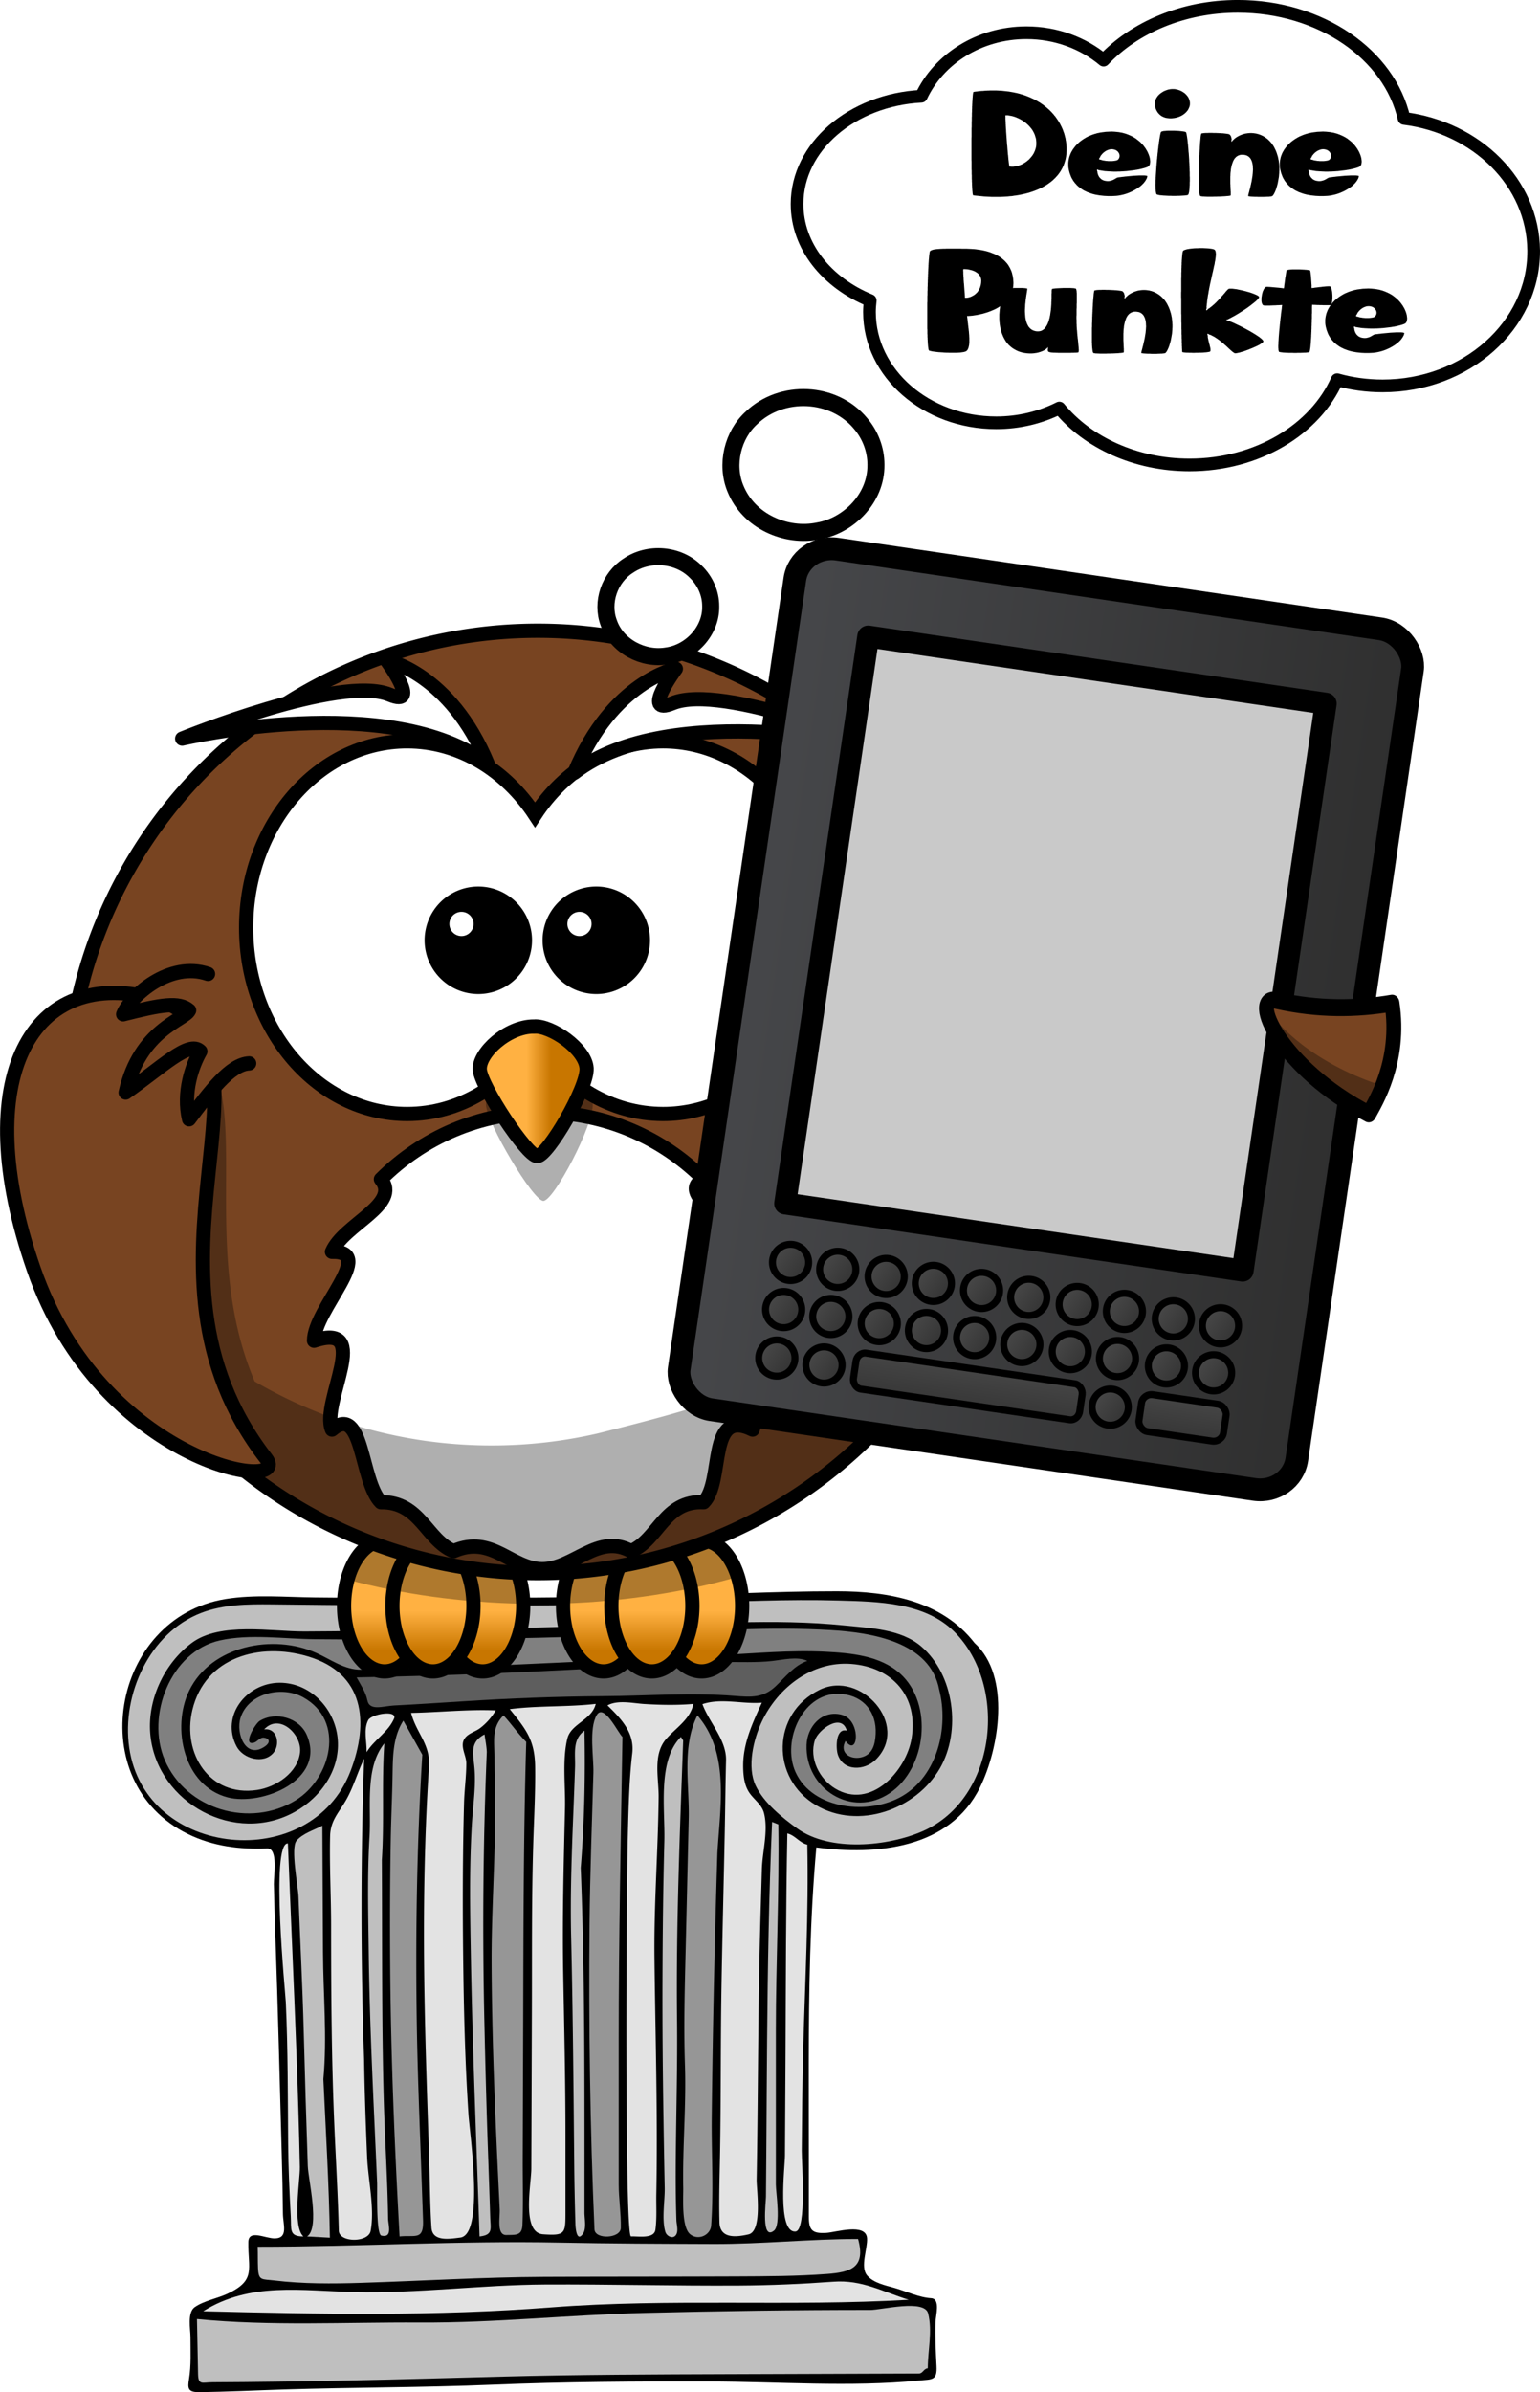 <svg xmlns="http://www.w3.org/2000/svg" xmlns:xlink="http://www.w3.org/1999/xlink" viewBox="0 0 872.747 1354.561"><defs><linearGradient xlink:href="#f" id="v" gradientUnits="userSpaceOnUse" x1="284.61" y1="674.82" x2="263.9" y2="663.96"/><linearGradient id="a" y2="362.86" gradientUnits="userSpaceOnUse" x2="365" gradientTransform="translate(-67 248)" y1="362.86" x1="145"><stop offset="0" stop-color="#b26f08"/><stop offset=".377" stop-color="#d0862f"/><stop offset="1" stop-color="#89580c"/></linearGradient><linearGradient id="c" y2="362.86" gradientUnits="userSpaceOnUse" x2="365" gradientTransform="translate(-67 248)" y1="362.86" x1="145"><stop offset="0" stop-color="#b26f08"/><stop offset=".377" stop-color="#d0862f"/><stop offset="1" stop-color="#89580c"/></linearGradient><linearGradient id="d"><stop offset="0" stop-color="#ffb142"/><stop offset="1" stop-color="#c87600"/></linearGradient><linearGradient id="e" y2="501.65" gradientUnits="userSpaceOnUse" x2="580.86" gradientTransform="matrix(.222 0 0 .202 -607.55 -56.109)" y1="501.65" x1="214.14"><stop offset="0" stop-color="#46474a"/><stop offset="1" stop-color="#2f2f2f"/></linearGradient><linearGradient id="f"><stop offset="0" stop-color="#333"/><stop offset="1" stop-color="#4d4d4d"/></linearGradient><linearGradient id="g" y2="737.13" gradientUnits="userSpaceOnUse" x2="361.38" gradientTransform="matrix(.14 0 0 .385 -145.61 -153.98)" y1="768.49" x1="361.38"><stop offset="0" stop-color="#333"/><stop offset="1" stop-color="#4d4d4d"/></linearGradient><linearGradient xlink:href="#d" id="i" gradientUnits="userSpaceOnUse" gradientTransform="matrix(1.056 0 0 1.011 -69.864 180.31)" x1="219.61" y1="354.02" x2="219.61" y2="362.28"/><linearGradient xlink:href="#d" id="j" gradientUnits="userSpaceOnUse" gradientTransform="matrix(1.056 0 0 1.011 -90.31 180.31)" x1="238.98" y1="354.02" x2="238.98" y2="362.28"/><linearGradient xlink:href="#d" id="k" gradientUnits="userSpaceOnUse" gradientTransform="matrix(1.056 0 0 1.011 -80.235 180.31)" x1="229.44" y1="354.02" x2="229.44" y2="362.28"/><linearGradient xlink:href="#d" id="l" gradientUnits="userSpaceOnUse" gradientTransform="matrix(1.056 0 0 1.011 -24.23 180.31)" x1="176.39" y1="354.02" x2="176.39" y2="362.28"/><linearGradient xlink:href="#d" id="m" gradientUnits="userSpaceOnUse" gradientTransform="matrix(1.056 0 0 1.011 -44.676 180.31)" x1="195.75" y1="354.02" x2="195.75" y2="362.28"/><linearGradient xlink:href="#d" id="n" gradientUnits="userSpaceOnUse" gradientTransform="matrix(1.056 0 0 1.011 -34.601 180.31)" x1="186.21" y1="354.02" x2="186.21" y2="362.28"/><linearGradient xlink:href="#d" id="o" gradientUnits="userSpaceOnUse" gradientTransform="matrix(.38 0 0 .461 25.187 185.89)" x1="346.24" y1="537.41" x2="359.47" y2="537.41"/><linearGradient xlink:href="#e" id="p" gradientUnits="userSpaceOnUse" gradientTransform="matrix(.222 0 0 .202 -607.55 -56.109)" x1="214.14" y1="501.65" x2="580.86" y2="501.65"/><linearGradient xlink:href="#f" id="q" gradientUnits="userSpaceOnUse" gradientTransform="translate(-270.84 -146.8) scale(.375)" x1="361.38" y1="771.79" x2="361.38" y2="736.38"/><linearGradient xlink:href="#g" id="r" gradientUnits="userSpaceOnUse" gradientTransform="matrix(.14 0 0 .385 -145.61 -153.98)" x1="361.38" y1="768.49" x2="361.38" y2="737.13"/><linearGradient xlink:href="#f" id="s" gradientUnits="userSpaceOnUse" x1="284.61" y1="674.82" x2="263.9" y2="663.96"/><linearGradient xlink:href="#f" id="t" gradientUnits="userSpaceOnUse" x1="284.61" y1="674.82" x2="263.9" y2="663.96"/><linearGradient xlink:href="#f" id="u" gradientUnits="userSpaceOnUse" x1="284.61" y1="674.82" x2="263.9" y2="663.96"/><linearGradient id="b" y2="362.86" gradientUnits="userSpaceOnUse" x2="365" gradientTransform="translate(-67 248)" y1="362.86" x1="145"><stop offset="0" stop-color="#b26f08"/><stop offset=".377" stop-color="#d0862f"/><stop offset="1" stop-color="#89580c"/></linearGradient><linearGradient xlink:href="#f" id="w" gradientUnits="userSpaceOnUse" x1="284.61" y1="674.82" x2="263.9" y2="663.96"/><linearGradient xlink:href="#f" id="x" gradientUnits="userSpaceOnUse" x1="284.61" y1="674.82" x2="263.9" y2="663.96"/><linearGradient xlink:href="#f" id="y" gradientUnits="userSpaceOnUse" x1="284.61" y1="674.82" x2="263.9" y2="663.96"/><linearGradient xlink:href="#f" id="z" gradientUnits="userSpaceOnUse" x1="284.61" y1="674.82" x2="263.9" y2="663.96"/><linearGradient xlink:href="#f" id="A" gradientUnits="userSpaceOnUse" x1="284.61" y1="674.82" x2="263.9" y2="663.96"/><linearGradient xlink:href="#f" id="B" gradientUnits="userSpaceOnUse" x1="284.61" y1="674.82" x2="263.9" y2="663.96"/><linearGradient xlink:href="#f" id="C" gradientUnits="userSpaceOnUse" x1="284.61" y1="674.82" x2="263.9" y2="663.96"/><linearGradient xlink:href="#f" id="D" gradientUnits="userSpaceOnUse" x1="284.61" y1="674.82" x2="263.9" y2="663.96"/><linearGradient xlink:href="#f" id="E" gradientUnits="userSpaceOnUse" x1="284.61" y1="674.82" x2="263.9" y2="663.96"/><linearGradient xlink:href="#f" id="F" gradientUnits="userSpaceOnUse" x1="284.61" y1="674.82" x2="263.9" y2="663.96"/><linearGradient xlink:href="#f" id="G" gradientUnits="userSpaceOnUse" x1="284.61" y1="674.82" x2="263.9" y2="663.96"/><linearGradient xlink:href="#f" id="H" gradientUnits="userSpaceOnUse" x1="284.61" y1="674.82" x2="263.9" y2="663.96"/><linearGradient xlink:href="#f" id="I" gradientUnits="userSpaceOnUse" x1="284.61" y1="674.82" x2="263.9" y2="663.96"/><linearGradient xlink:href="#f" id="J" gradientUnits="userSpaceOnUse" x1="284.61" y1="674.82" x2="263.9" y2="663.96"/><linearGradient xlink:href="#f" id="K" gradientUnits="userSpaceOnUse" x1="284.61" y1="674.82" x2="263.9" y2="663.96"/><linearGradient xlink:href="#f" id="L" gradientUnits="userSpaceOnUse" x1="284.61" y1="674.82" x2="263.9" y2="663.96"/><linearGradient xlink:href="#f" id="M" gradientUnits="userSpaceOnUse" x1="284.61" y1="674.82" x2="263.9" y2="663.96"/><linearGradient xlink:href="#f" id="N" gradientUnits="userSpaceOnUse" x1="284.61" y1="674.82" x2="263.9" y2="663.96"/><linearGradient xlink:href="#f" id="O" gradientUnits="userSpaceOnUse" x1="284.61" y1="674.82" x2="263.9" y2="663.96"/><linearGradient id="h" y2="501.65" gradientUnits="userSpaceOnUse" x2="580.86" gradientTransform="matrix(.222 0 0 .202 -607.55 -56.109)" y1="501.65" x1="214.14"><stop offset="0" stop-color="#46474a"/><stop offset="1" stop-color="#2f2f2f"/></linearGradient></defs><path d="M552.397 930.457c20.6 18.87 13.822 59.593 2.975 81.672-17.101 34.813-58.72 38.546-92.745 34.008-3.616 40.496-4.239 81.18-4.292 121.815-.027 19.485.044 38.967.044 58.452v28.88c0 7.783 2.049 9.579 9.919 9.12 5.322-.307 22.465-5.794 23.066 3.053.395 5.805-4.01 16.126-.029 20.955 3.573 4.331 10.39 5.691 15.511 7.144 6.672 1.892 13.912 5.415 20.873 5.84 5.339.326 2.567 9.735 2.448 13.481-.265 8.373.139 16.581.57 24.918.43 8.298-2.431 7.494-9.916 8.219-39.298 3.802-79.68.61-119.12.52-40.803-.093-81.614.14-122.387 1.815-39.505 1.62-79.018 1.493-118.527 2.724-16.101.501-32.364 1.38-48.431 1.487-5.927.04-6.05-2.41-5.25-7.298 1.298-7.932.835-15.947.835-23.97 0-4.244-1.922-13.785 2.397-16.812 5.256-3.688 12.793-4.906 18.608-7.63 16.343-7.65 11.523-13.94 11.791-29.234.13-7.4 9.708-1.96 15.02-2.064 7.801-.156 4.638-7.876 4.577-14.06-.114-11.33-.368-22.658-.683-33.983-1.143-41.203-2.115-82.427-3.612-123.617-.35-9.661-.63-19.324-.845-28.99-.103-4.632 2.598-20.429-3.814-20.171-15.604.624-30.616-1.224-44.815-8.158-59.828-29.187-43.638-122.53 21.157-133.082 16.654-2.712 34.022-1.095 50.807-.914 21.062.225 42.125.292 63.189.28 41.36-.022 82.721-.205 124.077-.994 36.192-.692 72.438-2.832 108.63-2.798 29.072.027 59.379 5.39 77.967 29.423"/><path d="M540.786 923.943c30.824 30.827 23.988 94.508-17.68 112.909-19.879 8.777-52.72 11.9-71.257-1.403-8.53-6.119-19.028-14.649-23.602-24.31-4.992-10.542-1.267-26.225 3.497-36.267 9.203-19.391 28.559-34.26 50.537-32.641 23.377 1.723 38.196 18.3 34.375 41.942-3.013 18.642-23.195 40.864-43.388 28.586-8.917-5.425-14.824-17.034-11.443-27.385 1.932-5.91 15.073-15.706 18.078-5.36-6.47-1.67-6.204 9.95-5.152 13.353 3.03 9.806 15.155 9.45 21.592 3.022 19.543-19.513-8.6-50.91-31.893-39.477-27.292 13.394-27.666 50.06-2.063 65.255 24.141 14.327 56.902 2.453 70.332-20.93 12.078-21.026 8.128-52.87-10.698-68.958-11.471-9.804-28.863-10.341-43.17-11.808-20.359-2.083-40.825-2.242-61.238-1.76-81.677 1.926-163.254 4.714-244.974 5.125-18.813.095-47.778-5.489-63.868 6.423-16.027 11.863-25.773 33.195-23.478 53.009 4.41 38.053 48.04 61.613 81.874 42.676 14.99-8.39 26.121-24.453 24.121-42.148-1.875-16.577-15.582-30.943-32.8-30.911-18.672.036-33.641 18.73-24.37 36.119 3.689 6.918 15.196 10.174 20.817 3.574 4.01-4.705 2.244-14.239-5.244-13.273 8.647-9.344 21.315 2.707 20.36 12.778-1.115 11.746-13.683 19.92-24.319 21.511-27.12 4.056-42.538-20.798-36.732-45.21 7.152-30.073 38.212-38.54 65.43-30.44 32.028 9.534 34.858 37.14 24.224 64.934-22.288 58.258-116.426 49.628-125.424-13.288-4.294-30.012 11.485-64.985 40.83-76.263 12.626-4.853 26.423-4.952 39.76-4.816 19.578.199 39.157.444 58.736.558 58.35.34 116.83.263 175.162-1.302 29.274-.785 58.517-2.278 87.81-1.442 22.04.63 48.518.984 65.246 17.618" fill="#bfbfbf"/><path d="M532.288 956.935c5.43 21.275-.985 48.352-20.885 60.083-18.513 10.915-50.755 8.06-60.554-13.509-8.13-17.894 4.359-46.483 26.462-44.237 12.321 1.252 19.549 10.444 18.942 22.583-.298 5.95-1.69 11.786-8.285 13.308-6.168 1.424-12.509-2.717-8.777-9.344 7.237 9.902 9.13-12.076-2.43-14.87-11.173-2.704-19.303 6.895-19.664 17.11-.882 24.941 25.69 41.776 47.146 27.337 20.803-14.001 24.922-50.51 5.877-67.7-11.258-10.163-27.894-11.643-42.352-12.385-19.86-1.02-39.765.959-59.593 1.862-39.954 1.823-79.9 3.845-119.858 5.618-18.824.834-37.656 1.483-56.493 2.01-9.077.255-18.155.484-27.234.677-9.192.195-17.214-5.816-25.238-9.43-24.548-11.058-59.822-4.199-72.172 21.383-10.1 20.924-3.075 53.903 21.859 60.365 19.243 4.988 55.841-9.766 44.847-35.258-4.265-9.888-17.595-13.532-26.651-8.104-2.737 1.64-10.194 14.596-3.127 12.31 1.864-.603 3.27-3.079 5.462-2.762 3.633.526 3.34 2.964.81 4.78-11.085 7.96-16.876-7.174-14.07-16.014 4.508-14.212 23.57-18.194 35.431-11.662 24.283 13.371 15.776 46.05-4.107 58.317-25.841 15.944-62.237 5.448-74.312-22.884-10.64-24.957 3.31-61.326 31.262-67.604 17.007-3.821 36.598-.834 53.902-.687 21.606.184 43.214.21 64.82.079 41.33-.25 82.604-1.12 123.888-3.127 34.265-1.664 69.34-4.208 103.668-2.111 22.81 1.393 56.408 6.513 61.417 33.866" fill="gray"/><path d="M457.524 940.51c-7.494 2.607-12.39 9.124-17.953 14.375-7.023 6.63-13.88 6.22-23.068 5.469-24.599-2.01-50.073-.016-74.756.145-26.396.17-52.668 1.193-79.01 2.878-13.158.843-26.317 1.72-39.486 2.392-6.06.31-13.813 3.32-15.07-2.952-.952-4.751-3.849-8.768-6.085-12.961 46.49-.855 92.867-2.721 139.29-5.292 22.806-1.263 45.772-3.025 68.609-3.369 9.217-.14 18.414.396 27.592-.63 5.886-.656 14.33-2.755 19.948-.055" fill="#5e5e5e"/><path d="M431.762 964.156c-5.474 12-10.933 23.493-10.586 36.986.117 4.534.634 9.266 3.004 13.246 2.616 4.4 7.487 7.144 8.802 12.332 2.528 9.987-.928 21.707-1.213 31.876-.417 14.797-.9 29.594-1.236 44.391-.667 29.145-.864 58.298-1.156 87.448-.145 14.58-.313 29.162-.574 43.74-.104 5.736 3.455 29.237-4.62 31.096-7.526 1.735-16.186 2.34-16.44-6.852-.369-13.295.105-26.485.334-39.783.53-30.911.267-61.833.79-92.746.498-29.31 1.258-58.614 1.856-87.924.28-13.697.397-27.4.735-41.098.288-11.607-9.369-21.116-13.39-31.868 10.859-3.62 22.577.077 33.705-.835M337.605 964.864c-2.11 9.12-14.008 11.164-16.064 19.59-2.948 12.096-1.043 26.948-1.333 39.372-.726 31.149-1.581 62.297-1.02 93.457.552 30.516 1.283 60.998 1.283 91.52v42.987c0 12.894.238 14.306-12.69 13.418-12.369-.85-6.703-28.317-6.67-37.228.105-30.28.212-60.557.318-90.835.109-31.136-.172-62.309.785-93.434.442-14.386 1.245-28.688 1.061-43.088-.197-15.314-5.058-21.201-14.378-32.785 16.172-2.081 32.524-1.122 48.715-2.981M392.958 964.864c-1.752 8.711-9.919 13.56-15.379 19.792-7.796 8.903-4.197 22.326-4.318 33.139-.344 30.485-2.713 60.807-2.357 91.364.342 29.666 1.068 59.325 1.262 88.99.096 14.817.06 29.636-.22 44.453-.124 6.533.377 13.496-.503 19.982-.734 5.404-9.906 3.637-13.84 3.84-3.208.169-2.582-143.223-2.512-156.072.152-28.792.193-57.625 1.138-86.405.34-10.428.86-20.681 2.079-31.03 1.356-11.511-5.918-19.315-14.055-27.205 5.906-3.28 14.547-1.188 20.9-.8 9.142.559 18.713.748 27.82-.048M280.964 968.544c-2.295 3.854-5.337 7.346-8.92 10.053-2.8 2.116-6.893 2.936-8.86 6.074-2.63 4.198 1.072 9.378 1.072 13.748 0 7.543-1.08 15.078-1.283 22.626-.783 29.23-.828 58.466-.486 87.7.347 29.615 1.059 59.215 3.01 88.771.697 10.522 9.14 67.834-4.68 69.569-6.223.783-15.773 2.404-16.303-5.648-.893-13.556-.894-27.222-1.344-40.801-.983-29.62-2.053-59.237-2.57-88.87-.508-29.18-.503-58.373.411-87.545a1275.78 1275.78 0 012.097-43.762c.85-12.935-7.106-18.846-10.142-30.5 16.008-.3 32.002-2.073 48.014-1.399" fill="#e3e3e3"/><path d="M352.758 983.554c-.953 57.046-2.125 114.066-2.125 171.122v82.206c0 8.26 1.354 16.531 1.188 24.748-.122 6.03-14.669 6.682-14.928.757-2.528-57.654-3.3-115.48-2.784-173.185.256-28.458 1.38-56.907 2.18-85.353.24-8.598-2.623-24.8 1.826-32.56 4.133-7.207 12.38 10.46 14.652 12.262" fill="#969696"/><path d="M223.477 972.793c-3.224 7.95-11.362 12.226-15.717 19.399.211-5.784-1.923-12.772.932-18.18 1.694-3.21 15.613-5.856 14.785-1.219" fill="#e3e3e3"/><path d="M298.228 986.386c-1.546 52.128-1.55 104.285-1.723 156.43l-.26 79.673c-.042 12.413.312 24.902-.16 37.307-.238 6.278-3.72 5.695-9.078 5.825-5.7.138-3.574-9.818-3.816-14.725-.325-6.602-.647-13.205-.962-19.807a4804.29 4804.29 0 01-1.743-39.63c-1.04-26.426-1.762-52.863-1.89-79.309-.128-26.352 1.643-52.581 1.973-78.896.157-12.597-.322-25.2-.322-37.8 0-9.424-1.836-17.142 5.098-24.074 4.49 4.821 8.194 10.358 12.881 14.997M406.555 1049.534c-1.553 49.703-2.655 99.422-3.196 149.147-.221 20.375 1.131 41.32-.341 61.614-.381 5.267-7.158 8.7-11.896 4.883-5.047-4.069-3.823-20.952-3.923-26.365-.437-23.242 1.75-46.374.966-69.642-.784-23.245-.016-46.437.522-69.678.539-23.263 1.076-46.528 1.623-69.79.447-18.912-4.052-40.723 4.918-58.327 18.57 21.444 12.756 52.362 11.325 78.176M239.335 993.607c-3.131 51.116-3.925 102.354-3.11 153.555.387 24.261 1.335 48.504 2.201 72.751.444 12.405.88 24.809 1.315 37.214.41 11.688-4.228 8.382-13.293 9.323-2.823-51.102-4.971-102.239-5.327-153.423-.167-23.84-.106-47.689.327-71.526.216-11.968.8-23.93 1.01-35.899.19-10.782.106-21.808 6.116-31.25 3.587 6.426 7.174 12.845 10.76 19.264" fill="#969696"/><path d="M329.107 1057.463c1.768 44.83 2.066 89.7 2.116 134.56.024 20.32.01 40.644.01 60.966 0 3.188 1.164 8.908-.766 11.77-3.85 5.707-4.342-4.102-4.376-5.333-.313-10.915-.558-21.83-.662-32.75-.417-43.23-.736-86.363-1.752-129.586-.492-20.989.124-41.95.934-62.924.435-11.258.918-22.517 1.27-33.78.23-7.364-1.594-15.413 5.35-20.374.518 25.821-.054 51.694-2.094 77.446M275.865 992.192c-2.1 50.857-2.5 101.705-1.363 152.59.547 24.485 1.18 48.967 2.047 73.442.442 12.48.882 24.956 1.268 37.438.202 6.532 1.678 9.934-6.058 10.79-1.694-52.836-3.971-105.667-4.916-158.524-.444-24.812-.898-49.903.562-74.689.66-11.185 2.553-22.456 1.32-33.671-.846-7.695-1.945-13.352 5.865-17.429.483 3.346 1.145 6.684 1.288 10.062M387.161 985.678c-1.898 52.667-4.052 105.249-3.472 157.963.286 26.002-.48 51.997-.7 77.997-.102 11.865-.06 23.732.342 35.59.084 2.454 1.281 6.123-.243 8.361-1.782 2.616-5.317.594-6.01-1.694-2.19-7.23-.234-17.567-.379-25.023a8961.774 8961.774 0 01-.696-39.223c-.4-26.149-.642-52.303-.553-78.455.092-26.18.35-52.378 1.047-78.55.481-18.112-4.008-45.695 9.389-59.088.411.605 1.073 1.526 1.288 2.122M216.398 1053.216c.27 44.763-.14 89.536 1.043 134.29.604 22.877 2.159 45.73 2.497 68.61.057 3.942 2.693 11.3-3.805 9.842-3.095-.694-2.256-26.233-2.415-29.983-1.85-43.511-4.232-87.03-4.765-130.584-.266-21.863-.853-43.674.464-65.51 1.03-17.097-2.755-38.77 8.397-52.645-1.533 21.959.017 44.005-1.416 65.975" fill="#bfbfbf"/><path d="M206.343 1166.636c.281 18.34.952 36.668 1.72 54.991.529 12.625 4.399 29.156 1.97 41.704-1.3 6.718-17.873 6.672-18.034-.171-.457-19.415-1.618-38.778-2.467-58.176-1.675-38.203-1.886-76.45-1.892-114.685-.001-16.826-.973-33.829-.561-50.62.22-9.025 5.093-13.335 9.244-20.738 4.113-7.338 6.347-15.523 10.024-23.066a2473.665 2473.665 0 00-.004 170.762" fill="#e3e3e3"/><path d="M441.1 1033.11c.568 39.046-1.416 77.811-1.416 116.786v87.056c0 4.741 3.016 22.986-1.095 26.218-7.303 5.743-4.53-15.915-4.501-19.289.093-9.87.164-19.74.23-29.612.133-19.742.239-39.486.412-59.228.362-41.125 1.018-82.257 2.83-123.345 1.181.468 2.362.94 3.543 1.413M183.264 1177.388c1.401 29.914 3.198 59.82 3.682 89.768-4.295-.236-8.59-.474-12.886-.708 7.355-5.033.635-32.174.37-39.97-.87-25.52-1.65-51.037-2.315-76.56-.664-25.386-2.021-50.73-2.98-76.101-.217-5.716-4.518-27.315-1.133-31.427 3.4-4.13 10.065-6.17 14.695-8.573l.355 71.786c.118 23.901 2.415 47.892.212 71.776" fill="#bfbfbf"/><path d="M457.524 1044.578c.798 38.758-1.272 77.49-2.349 116.22-.53 19.055-.638 38.116-.805 57.176-.053 6.267 2.911 45.071-3.524 45.647-10.575.943-6.031-36.528-5.995-42.992.112-19.411.236-38.819.324-58.23.186-41.398.209-82.8 1.021-124.191 4.383 1.023 6.96 5.394 11.325 6.356M163.157 1043.872c1.575 40.085 3.428 80.158 4.906 120.246.773 20.977 1.435 41.953 1.864 62.939.158 7.723-4.388 33.48 2.011 39.395-8.323 0-6.746-4.019-7.154-11.395-.762-13.78-1.372-27.596-1.487-41.398-.218-26.634-.113-53.33-1.33-79.938-.223-4.884-8.79-90.45 1.19-89.846" fill="#e3e3e3"/><path d="M486.274 1267.86c4.543 16.226-4.252 18.827-17.642 19.82-17.056 1.265-34.261 1.305-51.357 1.378-36.341.157-72.684.066-109.025.238-34.66.163-69.012 2.308-103.624 3.397-16.291.514-32.883.612-49.088-1.342-7.104-.857-8.977.262-9.31-6.828-.192-4.09-.034-8.183-.195-12.271 57.056 0 114.196-3.471 171.225-2.328 29.006.582 57.954.666 86.96.771 27.408.107 54.584-2.827 82.045-2.827" fill="#bfbfbf"/><path d="M515.006 1302.28c-67.375 3.924-135.373-.887-202.626 4.332-65.347 5.07-131.643 3.84-197.224 2.183 26.547-16.785 56.138-11.542 85.718-10.869 35.94.818 71.97-4.091 107.969-4.277 36.636-.188 73.266.812 109.904.59 17.922-.11 35.745-.89 53.621-2.199 16.173-1.18 27.712 5.654 42.65 10.251" fill="#e3e3e3"/><path d="M525.776 1341.067c-2.292.161-2.755 2.966-4.997 2.973-3.916.015-7.834.027-11.75.04-10.602.037-21.204.071-31.804.109l-63.62.216c-42.85.145-85.684.258-128.523 1.383-42.922 1.127-85.836 2.403-128.775 2.87-11.917.129-23.84.311-35.76.333-5.951.009-8.177 1.885-8.307-4.66l-.616-31.157c41.7 4.113 84.185 1.735 126.036 1.98 42.615.253 85.237-4.361 127.861-5.42 42.517-1.058 85.037-1.67 127.564-1.66 6.598.001 30.86-6.301 32.91 1.973 2.504 10.036-.197 20.896-.197 31.04" fill="#bfbfbf"/><g><path d="M156.05 537.24a8.445 13.645 0 01-16.891 0 8.445 13.645 0 1116.891 0z" fill="url(#i)" stroke="#000" stroke-width="2.963" stroke-linecap="round" stroke-linejoin="round" transform="matrix(2.719 0 0 2.719 -127.784 -551.397)"/><path d="M135.6 537.24a8.445 13.645 0 01-16.891 0 8.445 13.645 0 1116.891 0z" fill="url(#j)" stroke="#000" stroke-width="2.963" stroke-linecap="round" stroke-linejoin="round" transform="matrix(2.719 0 0 2.719 -127.784 -551.397)"/><path d="M145.68 537.24a8.445 13.645 0 01-16.891 0 8.445 13.645 0 1116.891 0z" fill="url(#k)" stroke="#000" stroke-width="2.963" stroke-linecap="round" stroke-linejoin="round" transform="matrix(2.719 0 0 2.719 -127.784 -551.397)"/><path d="M201.68 537.24a8.445 13.645 0 01-16.891 0 8.445 13.645 0 1116.891 0z" fill="url(#l)" stroke="#000" stroke-width="2.963" stroke-linecap="round" stroke-linejoin="round" transform="matrix(2.719 0 0 2.719 -127.784 -551.397)"/><path d="M181.24 537.24a8.445 13.645 0 01-16.891 0 8.445 13.645 0 1116.891 0z" fill="url(#m)" stroke="#000" stroke-width="2.963" stroke-linecap="round" stroke-linejoin="round" transform="matrix(2.719 0 0 2.719 -127.784 -551.397)"/><path d="M191.31 537.24a8.445 13.645 0 01-16.891 0 8.445 13.645 0 1116.891 0z" fill="url(#n)" stroke="#000" stroke-width="2.963" stroke-linecap="round" stroke-linejoin="round" transform="matrix(2.719 0 0 2.719 -127.784 -551.397)"/><path d="M218.016 872.458c-9.358 0-17.374 9.074-20.952 22.06 30.574 8.178 64.167 12.948 99.47 13.598-.48-19.799-10.544-35.657-22.915-35.657-5.32 0-10.208 2.946-14.102 7.857-3.895-4.911-8.782-7.857-14.102-7.857-5.135 0-9.873 2.748-13.7 7.354-3.826-4.606-8.564-7.354-13.699-7.354zm124.097 0c-12.339 0-22.387 15.779-22.916 35.507 35.266-1.135 68.682-6.42 99.017-15.059-3.783-12.113-11.535-20.448-20.499-20.448-5.32 0-10.207 2.946-14.102 7.857-3.895-4.911-8.782-7.857-14.102-7.857-5.134 0-9.873 2.748-13.699 7.353-3.826-4.605-8.565-7.353-13.7-7.353z" fill-opacity=".314"/><path d="M571.62 625.78a266.834 266.834 0 01-533.656 0 266.834 266.834 0 11533.656 0z" fill="#784421" stroke="#000" stroke-width="8.058" stroke-linecap="round"/><path d="M436.683 759.195c-42.708-7.936-3.622 34.862-10.17 50.336-25.89-12.73-16.025 29.413-27.733 41.12-22.183-1.186-25.645 21.183-41.12 27.732-18.698-10.373-32.486 10.171-50.336 10.171-17.852 0-28.415-19.738-50.337-10.17-15.474-6.55-18.937-28.111-41.12-27.733-11.707-11.707-9.9-56.267-27.732-41.12-6.55-15.475 23.674-61.494-10.171-50.336 0-17.852 35.855-50.978 10.17-50.337 6.55-15.474 39.394-26.995 27.733-41.12 23.414-23.414 55.754-37.903 91.457-37.903 35.703 0 68.042 14.488 91.456 37.903-17.303 8.484 21.183 25.646 27.733 41.12-28.908-1.448 10.17 32.486 10.17 50.337z" fill="#fff" stroke="#000" stroke-width="8.058" stroke-linecap="round" stroke-linejoin="round"/><path d="M540.538 500.77a267.643 267.643 0 014.885 50.917c0 6.012-.213 11.967-.605 17.88-5.919-.295-12.213.03-18.937 1.007-56.757 12.086-32.513 83.266-47.293 157.742-34.172 55.017-52.243 61.366-139.88 83.4-19.325 4.45-39.449 6.802-60.116 6.802-48.952 0-94.818-13.227-134.27-36.263-38.165-89.354 13.015-186.413-54.245-203.17-74.316-13.417-103.098 55.534-55.049 158.85 26.53 57.044 70.468 85.062 102.794 95.943 45.713 36.747 103.778 58.725 166.958 58.725 74.055 0 141.113-30.201 189.472-78.971 28.13-14.05 59.408-39.638 81.136-82.447 40.633-80.054 32.853-140.34-8.814-157.038-5.109-26.006-13.966-50.673-26.038-73.38z" fill-opacity=".314" fill-rule="evenodd"/><path d="M230.715 419.785c-50.338 0-91.225 47.272-91.225 105.519 0 58.247 40.887 105.518 91.225 105.518 29.585 0 55.835-16.343 72.5-41.628 16.664 25.303 42.972 41.628 72.57 41.628 50.339 0 91.225-47.271 91.225-105.518s-40.886-105.519-91.225-105.519c-29.593 0-55.906 16.33-72.57 41.629-16.666-25.28-42.92-41.629-72.5-41.629z" fill="#fff" stroke="#000" stroke-width="8.058" stroke-linecap="round"/><path d="M305.989 598.56c-14.97 0-31.24 16.643-30.588 27.155.65 10.512 26.684 54.312 32.54 54.312 5.858 0 28.636-42.923 27.986-55.187-.651-12.264-20.176-27.156-29.938-26.28z" fill-opacity=".314" fill-rule="evenodd"/><path d="M158.25 416.58c-5.505 0-11.488 5.515-11.248 8.999.24 3.483 9.813 17.997 11.966 17.997 2.154 0 10.53-14.224 10.291-18.288-.24-4.064-7.42-8.999-11.009-8.709z" fill="url(#o)" fill-rule="evenodd" stroke="#000" stroke-width="2.963" transform="matrix(2.719 0 0 2.719 -127.784 -551.397)"/><path d="M297.477 532.45a26.41 26.41 0 11-52.822 0 26.41 26.41 0 1152.822 0z" stroke="#000" stroke-width="8.058" stroke-linecap="round"/><path d="M325.541 437.543c21.397-51.832 57.48-58.848 57.48-58.848s-20.07 27.036-1.892 19.515c28.149-11.645 117.647 24.85 117.647 24.85S380.2 395.456 325.542 437.541zM276.483 432.73c-21.396-51.832-57.48-58.848-57.48-58.848s20.07 27.036 1.892 19.515c-28.149-11.646-117.647 24.85-117.647 24.85s118.577-27.603 173.234 14.482z" fill="#fff" fill-rule="evenodd" stroke="#000" stroke-width="8.058" stroke-linejoin="round"/><path d="M364.347 532.45a26.41 26.41 0 11-52.822 0 26.41 26.41 0 1152.822 0z" stroke="#000" stroke-width="8.058" stroke-linecap="round"/><path d="M268.38 523.204a6.85 6.85 0 01-13.7 0 6.85 6.85 0 1113.7 0zM335.25 523.204a6.85 6.85 0 01-13.7 0 6.85 6.85 0 1113.7 0z" fill="#fff"/><path d="M6.576 614.141c-5.563 26.602-2.092 62.33 12.541 104.456 38.447 110.682 147.188 127.3 131.704 107.326-6.622-8.541-12.12-17.203-16.62-25.887-30.545-7.342-87.108-39.295-112.668-112.883-9.474-27.275-14.269-51.859-14.957-73.016zm114.882 10.224c-1.423 13.757-2.992 28.385-3.677 43.717 1.601-15.779 3.352-30.528 3.677-43.717z" fill-opacity=".314" fill-rule="evenodd"/><path d="M89.856 566.117c77.538 27.882-22.827 151.726 60.952 259.787 15.486 19.974-93.264 3.37-131.709-107.313-37.389-107.637-1.825-173.316 70.76-152.474z" fill="#784421" fill-rule="evenodd" stroke="#000" stroke-width="8.058"/><path d="M117.912 551.513c-21.578-7.428-43.872 12.223-48.134 22.854 21.778-5.564 31.782-7.133 37.42-2.226-2.43 5.434-28.057 10.866-36 46.532 20.03-13.887 35.945-29.938 42.34-23.342-4.643 8.113-9.99 23.365-6.387 38.488 11.51-15.189 23.27-31.232 34.074-31.665M490.8 551.513c21.578-7.428 43.872 12.223 48.133 22.854-21.777-5.564-31.782-7.133-37.419-2.226 2.428 5.434 28.056 10.866 36 46.532-20.032-13.887-35.946-29.938-42.342-23.342 4.645 8.113 9.992 23.365 6.388 38.488-11.51-15.189-23.27-31.232-34.074-31.665" fill="#784421" fill-rule="evenodd" stroke="#000" stroke-width="8.058" stroke-linecap="round" stroke-linejoin="round"/><g transform="rotate(118.446 1216.578 1206.07) scale(4.352)" stroke="#000"><rect transform="rotate(-110.107)" rx="4.9" ry="4.68" height="113.17" width="81.285" y="-11.535" x="-559.78" fill="url(#p)" stroke-width="2.963" stroke-miterlimit="0"/><path d="M188 516.07l-20.7-56.543 70.014-25.632 20.7 56.543L188 516.07z" fill="#c9c9c9" stroke-width="2.854" stroke-linejoin="round" stroke-miterlimit="0"/><g transform="scale(-.701) rotate(69.893 307.113 -434.74)" stroke-width="1.3"><rect rx="1.63" ry="1.769" height="6.749" width="42.47" y="133.53" x="-156.48" fill="url(#q)"/><rect rx="1.865" ry="1.814" height="6.92" width="15.875" y="133.44" x="-102.87" fill="url(#r)"/><path d="M278.802 682.015a8.965 8.965 0 11-17.93 0 8.965 8.965 0 0117.93 0z" transform="translate(-272.35 -136.85) scale(.375)" fill="url(#s)" stroke-width="3.465"/><path d="M278.802 682.015a8.965 8.965 0 11-17.93 0 8.965 8.965 0 0117.93 0z" transform="translate(-263.49 -136.85) scale(.375)" fill="url(#t)" stroke-width="3.465"/><path d="M278.802 682.015a8.965 8.965 0 11-17.93 0 8.965 8.965 0 0117.93 0z" transform="translate(-254.4 -136.85) scale(.375)" fill="url(#u)" stroke-width="3.465"/><path d="M278.802 682.015a8.965 8.965 0 11-17.93 0 8.965 8.965 0 0117.93 0z" transform="translate(-245.54 -136.85) scale(.375)" fill="url(#v)" stroke-width="3.465"/><path d="M278.802 682.015a8.965 8.965 0 11-17.93 0 8.965 8.965 0 0117.93 0z" transform="translate(-200.48 -136.8) scale(.375)" fill="url(#w)" stroke-width="3.465"/><path d="M278.802 682.015a8.965 8.965 0 11-17.93 0 8.965 8.965 0 0117.93 0z" transform="translate(-191.62 -136.8) scale(.375)" fill="url(#x)" stroke-width="3.465"/><path d="M278.802 682.015a8.965 8.965 0 11-17.93 0 8.965 8.965 0 0117.93 0z" transform="translate(-236.49 -136.85) scale(.375)" fill="url(#y)" stroke-width="3.465"/><path d="M278.802 682.015a8.965 8.965 0 11-17.93 0 8.965 8.965 0 0117.93 0z" transform="translate(-227.63 -136.85) scale(.375)" fill="url(#z)" stroke-width="3.465"/><path d="M278.802 682.015a8.965 8.965 0 11-17.93 0 8.965 8.965 0 0117.93 0z" transform="translate(-218.53 -136.85) scale(.375)" fill="url(#A)" stroke-width="3.465"/><path d="M278.802 682.015a8.965 8.965 0 11-17.93 0 8.965 8.965 0 0117.93 0z" transform="translate(-209.67 -136.85) scale(.375)" fill="url(#B)" stroke-width="3.465"/><path d="M278.802 682.015a8.965 8.965 0 11-17.93 0 8.965 8.965 0 0117.93 0z" transform="translate(-272.35 -128.01) scale(.375)" fill="url(#C)" stroke-width="3.465"/><path d="M278.802 682.015a8.965 8.965 0 11-17.93 0 8.965 8.965 0 0117.93 0z" transform="translate(-263.49 -128.01) scale(.375)" fill="url(#D)" stroke-width="3.465"/><path d="M278.802 682.015a8.965 8.965 0 11-17.93 0 8.965 8.965 0 0117.93 0z" transform="translate(-254.4 -128.01) scale(.375)" fill="url(#E)" stroke-width="3.465"/><path d="M278.802 682.015a8.965 8.965 0 11-17.93 0 8.965 8.965 0 0117.93 0z" transform="translate(-245.54 -128.01) scale(.375)" fill="url(#F)" stroke-width="3.465"/><path d="M278.802 682.015a8.965 8.965 0 11-17.93 0 8.965 8.965 0 0117.93 0z" transform="translate(-200.48 -127.97) scale(.375)" fill="url(#G)" stroke-width="3.465"/><path d="M278.802 682.015a8.965 8.965 0 11-17.93 0 8.965 8.965 0 0117.93 0z" transform="translate(-191.62 -127.97) scale(.375)" fill="url(#H)" stroke-width="3.465"/><path d="M278.802 682.015a8.965 8.965 0 11-17.93 0 8.965 8.965 0 0117.93 0z" transform="translate(-236.49 -128.01) scale(.375)" fill="url(#I)" stroke-width="3.465"/><path d="M278.802 682.015a8.965 8.965 0 11-17.93 0 8.965 8.965 0 0117.93 0z" transform="translate(-227.63 -128.01) scale(.375)" fill="url(#J)" stroke-width="3.465"/><path d="M278.802 682.015a8.965 8.965 0 11-17.93 0 8.965 8.965 0 0117.93 0z" transform="translate(-218.53 -128.01) scale(.375)" fill="url(#K)" stroke-width="3.465"/><path d="M278.802 682.015a8.965 8.965 0 11-17.93 0 8.965 8.965 0 0117.93 0z" transform="translate(-209.67 -128.01) scale(.375)" fill="url(#L)" stroke-width="3.465"/><path d="M278.802 682.015a8.965 8.965 0 11-17.93 0 8.965 8.965 0 0117.93 0z" transform="translate(-272.3 -118.92) scale(.375)" fill="url(#M)" stroke-width="3.465"/><path d="M278.802 682.015a8.965 8.965 0 11-17.93 0 8.965 8.965 0 0117.93 0z" transform="translate(-263.44 -118.92) scale(.375)" fill="url(#N)" stroke-width="3.465"/><path d="M278.802 682.015a8.965 8.965 0 11-17.93 0 8.965 8.965 0 0117.93 0z" transform="translate(-209.7 -118.89) scale(.375)" fill="url(#O)" stroke-width="3.465"/></g></g><g fill-rule="evenodd"><path transform="matrix(-.93 -.403 -.37 1.061 3347.924 323.322)" d="M2310.719 1108.344c-15.495 25.289-9.332 49.406-8.188 56 55.021-3.35 86.543-31.187 69.438-34.125-23.299-4.003-43.469-11.794-61.25-21.875z" fill="#784421" stroke="#000" stroke-width="8.428" stroke-linejoin="round"/><path d="M717.292 569.167c6 12.203 28.242 32.75 63.001 44.639l-3.921 18.836c-43.132-21.537-63.844-55.459-59.08-63.475z" fill-opacity=".314"/></g></g><path d="M496.412 263.275c.202 18.938-15.554 34.484-32.676 37.388-18.288 3.749-39.43-5.406-46.943-23.988-5.689-13.682-1.552-30.472 9.144-40.102 17.056-16.358 46.619-15.14 61.854 3.334 5.358 6.3 8.603 14.57 8.62 23.055M402.76 343.493c.241 13.79-11.276 26.09-24.768 27.924-13.53 2.323-28.429-5.459-32.979-18.657-4.448-11.68.486-25.732 10.97-32.398 11.52-7.933 28.455-6.62 38.328 3.397 5.25 5.06 8.48 12.179 8.449 19.501" fill="#fff" stroke="#000" stroke-width="9.664" stroke-linecap="round" stroke-linejoin="round"/><path d="M701.507 3.578c-31.017 0-58.554 11.964-76.066 30.477-11.549-9.635-26.919-15.504-43.741-15.504-26.732 0-49.606 14.774-59.596 35.95-39.279 2.06-70.4 28.582-70.4 61.03 0 23.917 16.867 44.583 41.476 54.648-.258 2.155-.435 4.322-.435 6.536 0 34.619 32.197 62.704 71.88 62.704 13.009 0 25.199-3.087 35.724-8.36 15.988 19.451 43.09 32.225 73.8 32.225 38.49 0 71.25-20.143 83.643-48.262 8.136 2.285 16.805 3.496 25.79 3.496 47.246 0 85.563-34.119 85.563-76.156v-.608c-.35-38.137-32.189-69.516-73.45-74.71C787.48 30.908 748.423 3.58 701.509 3.58z" fill="#fff" stroke="#000" stroke-width="7.183" stroke-linecap="round" stroke-linejoin="round"/><g style="text-align:center;line-height:176%;-inkscape-font-specification:Shatter" font-size="26.863" font-weight="400" letter-spacing="0" word-spacing="0" text-anchor="middle" font-family="Big_Bottom_Cartoon"><path d="M604.223 80.811c.04.23.06.46.06.69.04.23.06.461.06.691.04.23.06.46.06.69.04.23.06.46.06.69a1493.708 1493.708 0 000 1.924c0 .23-.021.46-.06.69v.592c-.04.23-.06.444-.06.64-.04.198-.08.412-.12.642 0 .197-.021.394-.06.591-.04.198-.08.411-.12.641a16240.062 16240.062 0 01-.241 1.184c-.08.197-.14.394-.18.592-.04.164-.1.345-.18.542-.04.197-.1.394-.18.592-.04.197-.1.378-.18.542a3.93 3.93 0 00-.18.542l-.241.592-.24.493a8.89 8.89 0 01-.24.543c-.08.197-.18.378-.3.542l-.24.493c-.121.164-.221.345-.301.542-.12.165-.22.33-.3.494l-.36.493a3.25 3.25 0 00-.3.493c-.121.131-.241.28-.361.443l-.36.494c-.12.131-.24.279-.36.443-.16.165-.3.313-.421.444-.12.164-.26.312-.42.444a5.29 5.29 0 01-.36.444 5.91 5.91 0 01-.481.443c-.12.132-.26.263-.42.395-.16.164-.3.312-.42.444l-.481.394-.48.395-.48.394c-.161.132-.341.247-.541.345l-.48.395c-.16.131-.34.246-.541.345-.16.131-.34.263-.54.394-.16.099-.34.214-.54.346-.201.098-.381.197-.541.295-.2.132-.4.247-.6.346-.201.098-.401.213-.601.345-.16.098-.34.197-.54.296-.2.098-.421.197-.661.295-.2.1-.4.198-.6.296l-.601.296c-.24.099-.46.18-.66.247-.2.098-.42.197-.661.295-.2.066-.42.148-.66.247-.2.099-.421.18-.661.247-.24.098-.46.18-.66.246-.24.066-.481.148-.721.247-.24.065-.46.131-.66.197-.24.099-.481.18-.721.246l-.72.198c-.241.065-.501.131-.781.197l-.721.197c-.24.066-.5.115-.78.148l-.721.197c-.28.033-.54.082-.78.148-.281.066-.541.115-.781.148-.28.066-.54.115-.781.148a7.5 7.5 0 00-.84.148c-.24.033-.501.066-.781.099l-.84.098c-.281.066-.541.115-.782.148l-.84.099c-.28 0-.56.017-.84.05-.321.032-.621.065-.902.098-.28.033-.56.05-.84.05-.28.032-.56.048-.84.048-.321.033-.621.05-.902.05-.32.033-.62.049-.9.049-.28.033-.58.05-.9.05h-4.564c-.32 0-.641-.018-.961-.05-.32 0-.64-.017-.961-.05-.32 0-.64-.016-.96-.049-.321 0-.641-.017-.961-.049-.32 0-.641-.017-.961-.05l-.961-.098c-.36-.033-.7-.066-1.02-.098-.321 0-.641-.033-.962-.1-.36-.032-.7-.065-1.02-.098-.32-.033-.66-.066-1.021-.099-.32-.032-.66-.082-1.02-.147-.041-.033-.06-.066-.06-.1 0-.032-.021-.065-.06-.098v-.148a.332.332 0 01-.06-.148.685.685 0 01-.06-.246.7.7 0 00-.06-.247v-.296a.781.781 0 01-.06-.295v-.395a1.348 1.348 0 01-.06-.394c0-.132-.021-.263-.06-.395v-.444c0-.164-.021-.328-.06-.493v-.493c0-.197-.021-.378-.06-.542v-.592c0-.164-.021-.345-.06-.542v-.641-.641c-.04-.23-.06-.444-.06-.641v-.69c0-.23-.021-.46-.06-.69v-.74-.74-.79a5.232 5.232 0 01-.06-.788v-.789-.789c0-.296-.021-.575-.06-.838v-.838-.888-.838-.888-.887a7.9 7.9 0 00-.06-.937v-.888-.937-.936-.888-.937-.986-.937-.937-.937-.986-.937-.936-.937c0-.329.02-.658.06-.986v-.937-.937-.937-.888-.936c0-.296.02-.609.06-.937v-.888-.887-.888c0-.296.02-.592.06-.888v-.838-.838c0-.296.02-.575.06-.838v-.79-.837c0-.263.02-.526.06-.79v-.739-.74c.04-.23.06-.476.06-.74v-.69c0-.23.02-.46.06-.69v-.64c0-.231.02-.445.06-.642v-.64c0-.198.02-.395.06-.593v-.542c.04-.197.06-.378.06-.542v-.493c.04-.165.06-.33.06-.494 0-.164.02-.312.06-.443v-.444c0-.132.02-.263.06-.395v-.345a.78.78 0 00.06-.296c0-.098.02-.197.06-.295v-.296a.376.376 0 00.06-.198c0-.065.02-.13.06-.197 0-.033.02-.082.059-.148v-.098c.04 0 .06-.017.06-.05s.02-.049.06-.049c.36-.033.72-.082 1.08-.148l1.082-.098c.32-.066.66-.115 1.02-.148.36-.033.701-.066 1.021-.1.36-.032.72-.048 1.081-.048.32-.033.66-.066 1.02-.099.321-.033.641-.05.962-.05.36-.032.7-.048 1.02-.048.32 0 .66-.017 1.021-.05a2728.214 2728.214 0 003.783 0c.32.033.64.05.96.05.321.032.621.049.902.049.32.033.62.05.9.049.32.033.62.066.901.099.32.033.62.065.9.098.321.033.621.066.901.099a89495.56 89495.56 0 001.682.197c.28.066.56.115.84.148.28.066.56.115.841.148.28.066.56.115.84.148.28.066.541.132.781.197.28.033.56.083.841.148.24.066.5.132.78.198.24.065.5.131.781.197.24.066.5.148.78.246l.721.198c.24.065.48.148.72.246.281.066.541.148.782.247.24.065.48.148.72.246.24.099.46.181.66.247a1550.903 1550.903 0 001.442.591c.2.066.42.165.66.296.2.099.42.198.66.296.2.099.421.197.661.296l.6.296c.24.131.461.246.661.345.2.099.4.214.6.345.2.099.401.214.601.345.2.099.4.214.6.345.2.132.4.247.601.346l.6.394c.2.132.38.263.541.395.2.131.38.246.54.345.2.131.38.263.54.394.2.132.381.28.541.444.2.132.38.263.54.394l.481.395.54.444c.16.131.32.28.48.443l.481.395c.16.164.32.312.48.444.12.164.26.312.421.443l.48.494c.12.131.26.279.42.443.12.165.26.313.421.444.12.165.26.329.42.493l.36.493c.12.165.26.313.42.444l.361.493.36.493c.12.165.24.345.36.543l.361.493c.12.164.22.328.3.493l.36.493c.08.197.18.378.3.542.08.165.18.329.301.493.08.198.18.378.3.543.08.164.16.345.24.542.08.165.18.345.3.543l.24.493c.081.197.16.378.241.542.08.197.16.378.24.542.08.198.16.378.24.543.04.197.1.378.18.542.08.197.14.395.18.592.08.164.16.345.24.542.041.165.1.345.181.543.04.197.08.378.12.542.08.197.14.395.18.592.04.164.08.345.12.542.04.197.1.395.18.592.04.164.08.345.12.542.04.197.06.395.06.592.04.164.08.345.121.542l.12.592c0 .164.02.345.06.542M569.815 65.33c-.04 0-.04.065 0 .197v.246a.38.38 0 000 .296 862.978 862.978 0 000 1.677c.04.197.06.378.06.542v.542c0 .198.02.395.06.592v.641c0 .23.02.46.06.69v.642c.04.263.06.51.06.74 0 .23.02.476.06.739 0 .23.02.476.06.74v.788c.04.263.06.526.06.79.04.262.06.525.06.788.04.263.06.543.06.838.04.263.06.526.06.79.04.295.06.575.06.838.04.295.06.575.06.838.04.296.06.575.06.838.04.296.06.575.06.838.04.263.06.543.06.839.04.263.08.542.12.838 0 .263.02.526.06.789 0 .296.02.575.06.838 0 .263.02.526.06.789.04.263.06.526.06.789.04.263.06.51.06.74.04.262.06.525.06.788l.12.69c0 .23.02.477.06.74 0 .198.02.411.06.641 0 .23.02.444.06.641 0 .23.02.444.06.641.04.198.06.395.06.592.04.164.06.345.06.542.04.165.06.33.06.494.04.164.06.328.06.493.04.131.06.263.06.394.04.132.06.263.06.395.08.131.1.246.06.345-.04.164-.02.263.06.296.16.065.36.082.6.049.16 0 .34.017.54.05.2.032.4.032.601 0h.6c.2-.034.38-.067.541-.1a3.76 3.76 0 001.2-.197c.201-.033.401-.082.601-.148.2-.033.4-.082.6-.148.2-.065.401-.148.601-.246l.6-.197c.16-.099.341-.181.541-.247l.6-.296c.16-.098.34-.213.541-.345.2-.099.38-.197.54-.296.2-.131.38-.263.54-.394.201-.099.381-.214.541-.345.16-.132.32-.28.48-.444.2-.132.381-.263.541-.395.16-.164.32-.312.48-.443.12-.165.26-.33.42-.494.16-.164.301-.328.421-.493.16-.164.3-.328.42-.493.16-.164.3-.345.42-.542.121-.164.241-.345.361-.542.12-.198.24-.378.36-.543.08-.197.18-.394.3-.592l.24-.591c.12-.197.221-.411.301-.641.04-.197.1-.395.18-.592.08-.23.14-.444.18-.641.08-.23.14-.46.18-.69.04-.23.08-.444.12-.641 0-.23.021-.46.06-.69a3469.76 3469.76 0 010-1.43c0-.23-.02-.46-.06-.69 0-.231-.02-.478-.06-.74-.04-.23-.08-.477-.12-.74a19.5 19.5 0 01-.24-.74 27.44 27.44 0 01-.24-.838 6.365 6.365 0 00-.3-.789 9.207 9.207 0 00-.36-.789 7.573 7.573 0 00-.42-.789c-.12-.23-.26-.476-.421-.74l-.48-.69c-.16-.197-.34-.41-.54-.64-.161-.23-.341-.444-.541-.642a7.28 7.28 0 00-.54-.591l-.601-.592c-.2-.164-.4-.345-.6-.543l-.601-.493a9.396 9.396 0 01-.66-.493c-.24-.164-.461-.312-.661-.444-.24-.164-.46-.312-.66-.443l-.721-.395c-.2-.131-.42-.246-.66-.345-.24-.131-.461-.246-.661-.345l-.72-.296c-.2-.098-.421-.197-.661-.296a3.707 3.707 0 01-.66-.246c-.241-.066-.461-.132-.661-.198-.24-.065-.46-.13-.66-.197-.201-.033-.421-.082-.661-.148l-.6-.098-.601-.1c-.2-.032-.38-.065-.54-.098-.2-.033-.381-.049-.541-.049-.2.033-.38.033-.54 0-.2 0-.36.017-.48.05M650.218 99.894c-.04.164-.08.345-.12.542a2.26 2.26 0 00-.18.543 6.72 6.72 0 01-.3.542 6.71 6.71 0 01-.3.542c-.08.165-.2.345-.36.543l-.36.493c-.161.197-.301.378-.421.542l-.48.493c-.2.197-.381.378-.541.543-.2.164-.38.328-.54.493l-.6.493c-.201.131-.421.28-.661.444-.2.164-.4.312-.6.443-.241.165-.481.313-.721.444-.24.165-.48.312-.721.444l-.72.394-.721.395c-.28.131-.54.246-.78.345-.241.132-.501.247-.781.345-.28.132-.54.247-.781.345l-.84.296-.841.296c-.28.066-.56.148-.841.247l-.84.197-.841.197c-.28.066-.56.115-.84.148-.281.066-.561.115-.842.148l-.84.099c-.28.032-.56.049-.84.049-.321.033-.661.05-1.022.05-.36.032-.7.048-1.02.048h-2.042c-.32-.033-.64-.049-.96-.049-.321-.033-.641-.05-.962-.05l-.96-.098c-.28-.033-.58-.066-.901-.099-.28-.032-.58-.065-.9-.098a7.5 7.5 0 01-.841-.148 7.502 7.502 0 01-.841-.148 7.502 7.502 0 01-.84-.148c-.28-.066-.541-.132-.781-.197-.28-.066-.54-.132-.78-.197-.281-.1-.541-.181-.782-.247-.24-.099-.48-.18-.72-.247l-.72-.295a6.228 6.228 0 01-.721-.247 3.894 3.894 0 01-.66-.345 10.69 10.69 0 01-.661-.296 3.894 3.894 0 01-.66-.345 5.61 5.61 0 01-.601-.345l-.6-.395a6.35 6.35 0 01-.541-.394c-.2-.132-.38-.263-.54-.395-.2-.131-.38-.28-.54-.443-.201-.132-.381-.28-.541-.444-.16-.132-.32-.28-.48-.444-.161-.164-.301-.329-.421-.493l-.48-.493a4.612 4.612 0 00-.42-.493 7.72 7.72 0 01-.361-.543c-.16-.164-.3-.328-.42-.493a4.103 4.103 0 01-.3-.591 7.712 7.712 0 01-.36-.543 4.104 4.104 0 01-.301-.592 4.103 4.103 0 01-.3-.591c-.08-.23-.16-.444-.24-.641-.08-.197-.16-.411-.24-.641-.08-.197-.161-.411-.24-.641-.081-.197-.141-.411-.181-.641-.08-.23-.14-.46-.18-.69-.08-.23-.14-.46-.18-.69-.04-.198-.08-.412-.12-.642l-.12-.69c0-.23-.021-.46-.06-.69v-.642-.69-.64c.04-.23.06-.461.06-.691.04-.197.08-.411.12-.641 0-.197.04-.411.12-.641.04-.197.08-.411.12-.641.04-.197.1-.411.18-.641.04-.197.1-.395.18-.592.08-.23.16-.444.24-.64l.24-.593c.08-.23.18-.443.3-.64.08-.198.18-.395.3-.592l.361-.592c.08-.164.18-.345.3-.542.16-.198.3-.395.42-.592.121-.164.261-.345.421-.543.12-.164.26-.345.42-.542.12-.164.26-.345.42-.542l.481-.493.48-.493c.16-.165.34-.33.54-.494.161-.164.341-.328.541-.493.16-.164.34-.312.54-.443.2-.165.401-.313.601-.444.2-.164.4-.312.6-.444l.601-.394c.2-.165.42-.296.66-.395l.601-.394.72-.395c.2-.098.421-.213.661-.345l.72-.296.721-.296c.24-.131.48-.23.72-.296.281-.098.541-.197.782-.295.24-.066.5-.148.78-.247.24-.066.5-.131.78-.197.24-.099.501-.181.781-.247a7.5 7.5 0 01.841-.148c.24-.065.5-.131.78-.197l.841-.099c.4-.065.8-.115 1.201-.147a12.177 12.177 0 012.222-.198c.32-.033.66-.049 1.02-.049.361-.033.721-.05 1.082-.05.32 0 .66.018 1.02.05.32 0 .64.017.961.05a66473.25 66473.25 0 001.922.197c.28.033.58.082.9.148.28.065.58.115.901.148l.84.197c.28.098.561.18.841.246.28.066.56.148.841.247.24.099.5.197.78.296.24.066.48.164.721.296l.72.295c.24.1.481.214.721.346.24.098.48.213.72.345.2.131.421.246.661.345l.6.394c.241.132.461.263.661.395l.54.444c.2.131.401.28.601.443l.54.444.541.444c.16.132.32.28.48.444l.48.493c.121.131.261.28.421.444.16.164.3.328.42.493.16.164.3.328.42.493l.361.493.36.493.36.493c.12.164.22.345.3.542.12.165.221.33.301.493.12.165.22.33.3.494l.24.493.24.493c.08.164.14.328.18.493l.241.493c.04.131.08.28.12.444.08.164.14.328.18.493.04.131.08.28.12.444.04.164.08.312.12.443.04.165.06.313.06.444.04.132.06.28.06.444.04.131.06.263.06.394 0 .132.021.263.06.395a566.476 566.476 0 000 .74 1.2 1.2 0 00-.06.345c0 .098-.02.213-.06.345 0 .098-.02.197-.06.296 0 .098-.02.197-.06.295-.04.066-.08.148-.12.247-.04.066-.08.148-.12.247l-.12.197a.803.803 0 01-.18.197.365.365 0 01-.18.148.365.365 0 01-.18.148c-.08.033-.18.082-.3.148a.799.799 0 01-.3.148 1.5 1.5 0 01-.421.148 1.5 1.5 0 01-.42.148c-.16.065-.3.115-.42.147-.201.066-.381.116-.541.148a2.48 2.48 0 01-.54.148c-.2.066-.4.115-.601.148-.2.066-.4.115-.6.148-.2.066-.42.115-.661.148-.2.066-.42.115-.66.148-.24.033-.48.082-.721.148l-.72.099c-.24.033-.501.082-.781.148-.24.032-.5.065-.78.098-.241.033-.501.066-.781.099a22372.087 22372.087 0 00-3.363.395c-.32 0-.62.017-.9.049-.281.033-.581.05-.901.05-.28.032-.581.048-.901.048-.28.033-.56.05-.84.05h-.902c-.32.033-.62.049-.9.049h-1.802c-.32-.033-.62-.05-.9-.05-.32 0-.62-.016-.901-.049a9 9 0 01-.9-.049c-.281 0-.561-.017-.841-.05-.28-.032-.56-.048-.841-.048l-.84-.099a7.502 7.502 0 01-.841-.148c-.28-.033-.54-.066-.781-.099a7.503 7.503 0 00-.84-.148c-.28 0-.521-.049-.721-.147-.4-.23-.66-.296-.78-.198-.12.132-.1.395.06.79.08.23.12.492.12.788.04.23.1.477.18.74.08.23.16.476.24.74l.36.69a3.815 3.815 0 00.96 1.183c.161.197.361.378.601.543.2.131.44.263.72.394.24.132.501.23.781.296.32.099.64.164.961.197.32.066.66.099 1.02.099.321 0 .641-.017.962-.05.28-.065.56-.13.84-.197.28-.066.54-.148.78-.246l.721-.296c.2-.132.4-.247.601-.345.2-.099.38-.214.54-.345.16-.066.32-.148.48-.247.161-.099.321-.18.481-.247l.36-.098c.36-.066.741-.115 1.141-.148.36-.033.72-.082 1.081-.148l1.081-.099c.36-.066.74-.115 1.14-.148l1.082-.098c.32-.033.66-.066 1.02-.099l1.081-.099c.32-.033.66-.065 1.021-.098.32-.033.64-.05.96-.05.321-.033.641-.049.962-.049.28-.033.58-.05.9-.05.28-.032.56-.048.841-.048h2.762c.16.033.32.049.48.049.16.033.3.05.42.05l.361.098.24.098.12.1c.04.032.04.081 0 .147m-27.32-9.763c.08.164.34.263.78.296.28.066.56.148.84.246.28.1.56.165.841.198.32.033.64.082.96.148.281.065.581.098.902.098.32.033.62.066.9.099a8184.642 8184.642 0 001.802 0c.28 0 .56-.017.84-.05.24-.032.5-.065.78-.098.201-.033.421-.066.661-.099.16-.033.34-.082.54-.148a1.5 1.5 0 00.421-.148c.12-.065.24-.13.36-.197.16-.164.3-.328.42-.493.121-.197.221-.378.301-.542.08-.197.14-.395.18-.592.04-.197.06-.394.06-.592 0-.23-.02-.443-.06-.64-.04-.198-.1-.395-.18-.592a2.528 2.528 0 00-.3-.543 7.824 7.824 0 00-.36-.542 3.228 3.228 0 00-.54-.444 1.964 1.964 0 00-.541-.394c-.24-.132-.48-.23-.72-.296-.241-.099-.501-.165-.781-.197a3.667 3.667 0 00-.841-.1h-.54c-.24.034-.46.067-.661.1-.2.032-.4.082-.6.147-.24.1-.46.181-.661.247a10.7 10.7 0 00-.66.296c-.24.131-.461.263-.661.394-.2.132-.4.28-.6.444-.24.165-.44.329-.601.493l-.6.592c-.16.197-.32.41-.48.64-.241.198-.401.428-.481.691-.08.296-.22.543-.42.74-.24.361-.34.64-.3.838M658.024 74.648c.12-.066.24-.115.36-.148a1.5 1.5 0 01.421-.148c.24-.066.46-.115.66-.148.24-.033.481-.05.721-.05.28-.032.58-.065.9-.098.281 0 .581-.017.902-.05a4615.794 4615.794 0 003.122 0c.36 0 .7.018 1.02.05.361 0 .721.017 1.082.05.32 0 .64.016.96.049l.961.098.84.099.721.099.6.098c.161.033.321.083.481.148.12.033.22.082.3.148.04 0 .06.017.06.05.04.032.06.082.06.147.04.066.06.132.06.198.04.065.08.148.12.246 0 .099.021.197.06.296 0 .099.021.214.06.345.04.132.06.263.06.395.04.131.06.28.06.443l.12.494c0 .164.021.345.06.542.04.164.06.345.06.542l.12.592c0 .23.021.444.06.641 0 .23.021.46.06.69.04.23.06.477.06.74.04.23.08.477.12.74 0 .23.021.476.06.74 0 .262.021.525.06.788.04.263.06.526.06.79.04.295.06.574.06.837.04.296.06.592.06.888.04.263.08.542.12.838 0 .296.021.592.06.888 0 .296.021.591.06.887 0 .296.021.592.06.888 0 .328.021.64.06.937v.887c.04.329.06.641.06.937.04.296.06.592.06.888 0 .328.021.64.06.936v.937c.04.296.06.592.06.888v.887c.04.296.06.592.06.888a5735.691 5735.691 0 000 1.775c0 .263.021.542.06.838a5111.967 5111.967 0 000 2.416c-.04.263-.06.51-.06.74a3978.659 3978.659 0 000 1.43c-.04.23-.06.46-.06.69 0 .23-.02.444-.06.641v.592c-.04.197-.06.394-.06.592-.04.164-.06.328-.06.493-.04.164-.06.328-.06.493-.04.164-.06.312-.06.444l-.12.394a.913.913 0 00-.06.345l-.12.296c-.04.066-.08.148-.12.247a.582.582 0 01-.12.148.582.582 0 01-.12.147.19.19 0 01-.12.05c-.16.033-.3.066-.42.098-.16.033-.34.066-.541.1-.2 0-.4.016-.6.048-.24.033-.48.05-.721.05-.28.032-.56.049-.84.049-.281.033-.561.05-.841.05-.32.032-.64.048-.961.048h-.96c-.321.033-.641.05-.962.05h-2.041c-.36-.033-.7-.05-1.021-.05h-1.02c-.321-.033-.641-.049-.962-.049-.32-.033-.64-.05-.96-.05-.32-.032-.62-.048-.901-.048l-.84-.1c-.28-.032-.541-.048-.781-.048-.24-.033-.46-.066-.66-.099a4 4 0 01-.601-.148l-.48-.099a1.665 1.665 0 01-.36-.148.193.193 0 01-.121-.049.582.582 0 00-.12-.148l-.12-.197a.794.794 0 00-.06-.296.781.781 0 01-.06-.296 1.207 1.207 0 01-.06-.345c-.04-.131-.06-.28-.06-.444-.04-.131-.06-.279-.06-.443v-.493a2.29 2.29 0 01-.06-.543v-.592-.591c-.04-.23-.06-.46-.06-.69v-.69c.04-.231.06-.461.06-.691v-.79-.739c.04-.263.06-.542.06-.838v-.789c.04-.296.06-.575.06-.838 0-.296.02-.592.06-.888 0-.296.02-.591.06-.887 0-.296.02-.592.06-.888 0-.296.02-.592.06-.887 0-.296.02-.592.06-.888 0-.329.02-.64.06-.937.04-.296.06-.608.06-.937.04-.295.06-.591.06-.887.04-.329.08-.641.12-.937 0-.296.02-.608.06-.937l.12-.887c0-.296.02-.609.06-.937l.12-.888c0-.296.02-.592.06-.887l.12-.888c.04-.263.06-.542.06-.838.04-.296.08-.575.12-.838.04-.296.08-.576.12-.839 0-.263.021-.526.06-.789l.12-.789c.04-.263.08-.51.12-.74 0-.23.021-.476.06-.739l.12-.69c.04-.197.06-.411.06-.641.04-.197.08-.411.121-.641.04-.197.08-.378.12-.543 0-.197.02-.378.06-.542.04-.197.08-.378.12-.542 0-.132.02-.28.06-.444l.12-.395c0-.131.021-.263.06-.394a.78.78 0 00.06-.296c.04-.098.08-.18.12-.246 0-.066.021-.132.06-.198a.332.332 0 00.06-.148c.04-.032.06-.065.06-.098m9.188-23.915c-.24-.066-.5-.115-.781-.148-.24-.065-.5-.115-.78-.148h-.721a3.095 3.095 0 00-.78 0c-.241 0-.501.017-.781.05-.24.032-.48.082-.72.148-.281.032-.541.082-.782.147-.24.066-.48.148-.72.247-.24.066-.46.148-.66.247l-.721.295c-.2.099-.42.214-.66.346l-.601.394-.6.394c-.2.132-.38.28-.541.444l-.54.444c-.16.164-.32.345-.48.542-.161.165-.301.33-.421.493-.12.198-.24.379-.36.543l-.36.592a8.75 8.75 0 00-.24.542l-.241.592c-.04.197-.08.41-.12.64-.04.198-.06.395-.06.592-.04.23-.06.444-.06.641 0 .23.02.444.06.641 0 .23.02.46.06.69.04.23.08.445.12.642l.24.69c.04.197.12.411.24.641.08.197.18.395.3.592.12.23.24.444.36.64.12.198.261.395.421.592.12.165.28.346.48.543l.48.493.601.493.6.394c.241.132.481.247.721.346.24.131.48.23.72.295.241.1.501.181.782.247.28.066.56.115.84.148l.84.099c.281.033.561.05.841.049h.841c.28-.033.54-.066.78-.099.28 0 .561-.033.841-.098.24-.033.5-.083.781-.148l.72-.198.721-.197.72-.296c.24-.098.461-.197.661-.296.24-.131.46-.246.66-.345l.601-.394c.2-.132.4-.28.6-.444.2-.131.38-.28.541-.444.16-.131.32-.28.48-.444.16-.164.32-.345.48-.542.121-.164.261-.329.421-.493l.36-.592c.08-.197.18-.394.3-.591l.24-.592c.081-.197.161-.411.241-.641l.12-.592c.04-.23.06-.444.06-.64v-.642c0-.197-.02-.394-.06-.592-.04-.23-.08-.443-.12-.64-.04-.198-.1-.395-.18-.592a1.847 1.847 0 00-.24-.592l-.24-.592a7.703 7.703 0 01-.36-.542 3.049 3.049 0 00-.421-.542 4.618 4.618 0 00-.42-.494l-.48-.493a6.653 6.653 0 00-.541-.493l-.6-.394-.601-.395a3.9 3.9 0 00-.66-.345 7.22 7.22 0 00-.721-.345c-.24-.098-.48-.18-.72-.246-.241-.099-.501-.181-.781-.247M680.302 111.037c-.04 0-.08-.032-.12-.098a.582.582 0 01-.12-.148.377.377 0 01-.06-.197l-.12-.296a1.207 1.207 0 01-.06-.345 1.892 1.892 0 01-.06-.444 1.894 1.894 0 01-.06-.444 2.742 2.742 0 01-.06-.542 2.29 2.29 0 01-.06-.543c-.04-.197-.06-.41-.06-.64 0-.198-.021-.412-.06-.642v-.69c0-.23-.021-.46-.06-.69v-.74-.789V103v-.838-.838-.839-.838-.887-.839-.887c0-.296.02-.575.06-.838v-.888-.838c0-.263.02-.526.06-.79v-.837c0-.296.02-.592.06-.888v-.888c0-.295.02-.591.06-.887v-.888c.04-.295.06-.591.06-.887 0-.296.02-.592.06-.888v-.887c.04-.296.06-.575.06-.839 0-.295.02-.575.06-.838 0-.296.02-.575.06-.838v-.789c.04-.263.06-.526.06-.789.04-.263.06-.526.06-.789 0-.23.02-.46.06-.69 0-.23.02-.46.06-.69 0-.23.02-.46.06-.69 0-.198.02-.395.06-.592 0-.198.02-.395.06-.592V78c.04-.164.06-.329.06-.493.04-.165.06-.313.06-.444.04-.131.059-.263.059-.395a.78.78 0 00.06-.295.78.78 0 00.06-.296.376.376 0 00.06-.197.332.332 0 00.06-.148c0-.033.02-.066.06-.1l.24-.098a1.6 1.6 0 01.42-.049c.2-.033.38-.066.54-.099.241-.033.481-.049.721-.049.28-.033.56-.05.841-.05h.9c.321-.032.641-.048.961-.048h1.081c.36 0 .72.016 1.081.049h1.141c.36 0 .72.017 1.08.05.361 0 .721.016 1.082.048.36 0 .72.017 1.08.05.32.032.661.049 1.021.049.28.033.58.066.901.098l.84.1.721.098c.16.033.34.066.54.099.16.032.3.065.421.098.12.033.2.066.24.099.16.131.3.263.42.394.12.132.22.263.3.395.121.197.2.378.241.542.08.23.14.477.18.74.16.296.2.592.12.887-.12.46-.12.855 0 1.184.04.131.2-.033.48-.493.08-.165.24-.329.481-.493.16-.132.32-.28.48-.444.16-.164.32-.312.48-.444.2-.131.381-.263.541-.394.16-.1.34-.214.54-.346.2-.131.4-.246.601-.345.16-.098.34-.197.54-.296l.601-.295c.2-.099.4-.181.6-.247.2-.099.42-.18.661-.246l.6-.198c.2-.066.42-.131.66-.197.201-.066.421-.115.661-.148.2-.033.42-.065.661-.099a25 25 0 01.66-.098c.2-.033.42-.05.661-.05.24-.032.46-.049.66-.049h.661c.24 0 .48.017.72.05a5 5 0 01.661.049c.24.033.46.066.66.098l.721.1c.2.065.42.13.66.196.2.033.421.082.661.148.2.099.42.181.66.247.2.066.421.148.661.246l.6.296c.24.099.461.197.661.296l.6.395c.2.098.401.213.601.345.2.131.4.28.6.443a7.077 7.077 0 011.142.937c.2.165.38.346.54.543.2.164.38.345.54.542.16.197.34.395.54.592.16.197.321.41.481.64.16.198.3.412.42.642l.48.69.361.69c.16.263.28.51.36.74l.36.69c.12.263.22.51.3.74.12.263.221.51.301.74.08.263.16.51.24.74l.24.788c.08.23.16.477.24.74.04.263.1.51.18.74l.121.788c.08.263.14.526.18.79.04.23.06.476.06.739l.12.789c.04.263.06.51.06.74.04.263.06.525.06.788s.02.51.06.74a2266.012 2266.012 0 000 1.529c0 .263-.02.51-.06.74v.739c-.04.263-.06.51-.06.74-.04.23-.06.476-.06.74-.04.23-.06.46-.06.69l-.12.69-.12.69-.12.69c-.04.198-.08.411-.12.641-.04.23-.08.444-.12.641-.04.198-.08.411-.12.641-.04.198-.1.395-.18.592l-.121.592a3.93 3.93 0 00-.18.542c-.04.197-.1.378-.18.543-.04.197-.08.378-.12.542-.08.164-.14.329-.18.493a2.45 2.45 0 00-.18.493c-.08.132-.14.28-.18.444-.081.132-.141.263-.181.394-.08.132-.14.263-.18.395-.08.131-.14.246-.18.345-.08.131-.14.247-.18.345-.04.099-.1.197-.18.296-.04.099-.1.197-.18.296a.803.803 0 01-.18.197c-.04.099-.081.18-.121.247a.365.365 0 00-.18.148l-.12.098c-.08.066-.14.099-.18.099a.19.19 0 01-.12.05c-.16.032-.301.065-.421.098-.2.033-.4.05-.6.05l-.721.098h-.84c-.321.033-.641.049-.961.049-.32 0-.661.017-1.021.05h-3.183c-.32-.034-.66-.05-1.02-.05h-1.021c-.28-.033-.58-.05-.901-.05-.28-.032-.56-.048-.84-.048-.2-.033-.421-.05-.661-.05l-.6-.098c-.12 0-.24-.017-.36-.05l-.241-.098a6.689 6.689 0 010-.197v-.148c.04-.1.06-.181.06-.247a.781.781 0 00.06-.296.781.781 0 00.06-.296l.12-.394c.04-.132.08-.28.12-.444.04-.131.08-.28.12-.444l.12-.493c.04-.164.08-.345.12-.542.04-.197.1-.378.18-.543l.121-.591c.04-.23.1-.444.18-.641.04-.23.08-.444.12-.641.04-.23.1-.46.18-.69l.12-.69c.04-.231.1-.461.18-.691.04-.23.08-.477.12-.74l.121-.69c.04-.263.08-.51.12-.74.04-.263.08-.51.12-.74l.12-.788c0-.23.021-.477.06-.74.04-.23.06-.477.06-.74.04-.23.06-.476.06-.74 0-.23.021-.46.06-.69v-.74c0-.23-.02-.46-.06-.69v-.69c-.04-.23-.06-.46-.06-.69a23.4 23.4 0 00-.12-.641 23.4 23.4 0 00-.12-.641c-.04-.197-.1-.395-.18-.592-.04-.197-.1-.394-.18-.592a1.406 1.406 0 00-.24-.493 8.91 8.91 0 00-.24-.542 6.47 6.47 0 00-.661-.888 3.522 3.522 0 00-.36-.345l-.42-.345-.48-.296c-.201-.098-.381-.18-.541-.246l-.6-.197-.601-.1a25.04 25.04 0 01-.66-.098h-.781c-.2 0-.42.017-.661.05a4 4 0 00-.6.147l-.6.198c-.2.098-.381.197-.541.295-.2.1-.36.198-.48.296-.201.132-.361.263-.481.395-.16.164-.3.312-.42.443-.16.165-.3.33-.42.494-.12.197-.22.378-.3.542l-.361.592c-.08.23-.16.443-.24.64-.08.23-.16.444-.24.642-.08.23-.16.476-.24.74-.08.23-.14.46-.18.69a6.2 6.2 0 00-.181.74c-.04.262-.1.525-.18.788l-.12.79c0 .262-.021.525-.06.788-.04.296-.08.575-.12.838 0 .263-.021.526-.06.79v.837a5.57 5.57 0 00-.06.839 4532.024 4532.024 0 000 3.944c.04.263.06.51.06.74v.74c.04.197.06.41.06.64v.691c.04.197.06.394.06.592v.542c.04.197.06.378.06.542a1770.305 1770.305 0 000 1.825.332.332 0 00-.06.148c0 .066-.021.115-.06.148a.19.19 0 01-.12.049c-.12.033-.24.05-.361.05-.12.032-.26.065-.42.098-.2 0-.4.017-.6.05-.241.032-.481.048-.721.048l-.841.1c-.28 0-.58.016-.9.048-.321 0-.641.017-.961.05-.36 0-.701.016-1.021.049h-1.081c-.36.033-.72.049-1.08.049h-1.082c-.36.033-.72.05-1.08.05H684.022c-.32-.034-.62-.05-.9-.05s-.541-.017-.781-.05h-.72l-.601-.098c-.12 0-.26-.017-.42-.05a2.638 2.638 0 01-.3-.098M770.072 99.894c-.04.164-.08.345-.12.542a2.26 2.26 0 00-.18.543 6.72 6.72 0 01-.3.542 6.71 6.71 0 01-.301.542c-.08.165-.2.345-.36.543l-.36.493c-.16.197-.3.378-.42.542l-.481.493c-.2.197-.38.378-.54.543-.201.164-.381.328-.541.493l-.6.493c-.2.131-.42.28-.661.444-.2.164-.4.312-.6.443-.24.165-.481.313-.721.444-.24.165-.48.312-.72.444l-.721.394-.72.395c-.281.131-.541.246-.781.345-.24.132-.5.247-.781.345-.28.132-.54.247-.78.345l-.841.296-.84.296c-.281.066-.561.148-.842.247l-.84.197-.84.197c-.281.066-.561.115-.842.148-.28.066-.56.115-.84.148l-.84.099c-.281.032-.561.049-.842.049-.32.033-.66.05-1.02.05-.36.032-.7.048-1.021.048h-2.042c-.32-.033-.64-.049-.96-.049-.32-.033-.641-.05-.961-.05l-.96-.098c-.281-.033-.581-.066-.902-.099a62.77 62.77 0 00-.9-.098 7.502 7.502 0 01-.841-.148 7.502 7.502 0 01-.84-.148 7.5 7.5 0 01-.841-.148c-.28-.066-.54-.132-.78-.197a22.24 22.24 0 01-.782-.197c-.28-.1-.54-.181-.78-.247-.24-.099-.48-.18-.72-.247l-.721-.295a6.227 6.227 0 01-.72-.247 3.894 3.894 0 01-.661-.345 10.69 10.69 0 01-.66-.296 3.894 3.894 0 01-.661-.345c-.2-.099-.4-.214-.6-.345l-.601-.395c-.2-.131-.38-.263-.54-.394a6.35 6.35 0 01-.541-.395c-.2-.131-.38-.28-.54-.443-.2-.132-.38-.28-.541-.444-.16-.132-.32-.28-.48-.444-.16-.164-.3-.329-.42-.493l-.481-.493a4.612 4.612 0 00-.42-.493 7.712 7.712 0 01-.36-.543c-.16-.164-.3-.328-.421-.493a4.105 4.105 0 01-.3-.591 7.712 7.712 0 01-.36-.543 4.104 4.104 0 01-.3-.592 4.103 4.103 0 01-.301-.591c-.08-.23-.16-.444-.24-.641-.08-.197-.16-.411-.24-.641-.08-.197-.16-.411-.24-.641-.08-.197-.14-.411-.18-.641-.08-.23-.14-.46-.18-.69-.08-.23-.14-.46-.181-.69-.04-.198-.08-.412-.12-.642l-.12-.69c0-.23-.02-.46-.06-.69v-.642-.69-.64c.04-.23.06-.461.06-.691.04-.197.08-.411.12-.641 0-.197.04-.411.12-.641.04-.197.08-.411.12-.641.04-.197.1-.411.18-.641.04-.197.1-.395.18-.592.08-.23.16-.444.24-.64l.24-.593c.081-.23.181-.443.301-.64.08-.198.18-.395.3-.592l.36-.592c.08-.164.18-.345.3-.542.161-.198.301-.395.421-.592.12-.164.26-.345.42-.543.12-.164.26-.345.42-.542.121-.164.261-.345.421-.542l.48-.493.48-.493c.161-.165.341-.33.541-.494.16-.164.34-.328.54-.493.161-.164.341-.312.541-.443.2-.165.4-.313.6-.444.2-.164.4-.312.601-.444l.6-.394c.2-.165.42-.296.661-.395l.6-.394.721-.395c.2-.098.42-.213.66-.345l.721-.296.72-.296c.24-.131.481-.23.721-.296.28-.098.54-.197.78-.295.241-.066.501-.148.782-.247.24-.066.5-.131.78-.197.24-.099.5-.181.78-.247.28-.065.561-.115.841-.148.24-.065.5-.131.781-.197l.84-.099c.4-.065.801-.115 1.202-.147a12.175 12.175 0 012.221-.198c.32-.033.66-.049 1.021-.049.36-.033.72-.05 1.08-.05.321 0 .661.018 1.022.05.32 0 .64.017.96.05a66473.25 66473.25 0 001.922.197c.28.033.58.082.9.148.28.065.581.115.901.148l.841.197c.28.098.56.18.84.246.28.066.561.148.841.247.24.099.5.197.781.296.24.066.48.164.72.296l.721.295c.24.1.48.214.72.346.24.098.481.213.721.345.2.131.42.246.66.345l.601.394c.24.132.46.263.66.395l.541.444c.2.131.4.28.6.443l.541.444.54.444c.16.132.32.28.48.444l.481.493c.12.131.26.28.42.444.16.164.3.328.42.493.16.164.301.328.421.493l.36.493.36.493.361.493c.12.164.22.345.3.542.12.165.22.33.3.493.12.165.22.33.3.494l.24.493.241.493c.08.164.14.328.18.493l.24.493c.04.131.08.28.12.444.08.164.14.328.18.493.04.131.08.28.12.444.041.164.081.312.121.443.04.165.06.313.06.444.04.132.06.28.06.444.04.131.06.263.06.394 0 .132.02.263.06.395a566.476 566.476 0 000 .74 1.2 1.2 0 00-.06.345c0 .098-.02.213-.06.345 0 .098-.02.197-.06.296 0 .098-.02.197-.06.295-.04.066-.08.148-.12.247-.04.066-.08.148-.12.247l-.12.197a.803.803 0 01-.18.197.365.365 0 01-.18.148.365.365 0 01-.18.148c-.081.033-.181.082-.301.148a.799.799 0 01-.3.148 1.5 1.5 0 01-.42.148 1.5 1.5 0 01-.421.148c-.16.065-.3.115-.42.147-.2.066-.38.116-.54.148a2.48 2.48 0 01-.541.148c-.2.066-.4.115-.6.148-.2.066-.401.115-.601.148-.2.066-.42.115-.66.148-.2.066-.421.115-.661.148-.24.033-.48.082-.72.148l-.721.099c-.24.033-.5.082-.78.148-.241.032-.501.065-.781.098-.24.033-.5.066-.781.099a22372.087 22372.087 0 00-3.363.395c-.32 0-.62.017-.9.049-.28.033-.58.05-.901.05-.28.032-.58.048-.9.048-.281.033-.561.05-.841.05h-.901c-.32.033-.62.049-.9.049h-1.802c-.32-.033-.62-.05-.901-.05-.32 0-.62-.016-.9-.049a9 9 0 01-.901-.049c-.28 0-.56-.017-.841-.05-.28-.032-.56-.048-.84-.048l-.841-.099a7.5 7.5 0 01-.841-.148c-.28-.033-.54-.066-.78-.099a7.504 7.504 0 00-.841-.148c-.28 0-.52-.049-.72-.147-.401-.23-.661-.296-.781-.198-.12.132-.1.395.06.79.08.23.12.492.12.788.04.23.1.477.18.74.08.23.16.476.24.74l.36.69a3.816 3.816 0 00.961 1.183c.16.197.36.378.6.543.2.131.44.263.721.394.24.132.5.23.78.296.321.099.641.164.961.197.32.066.661.099 1.021.099.32 0 .64-.017.961-.05.28-.065.56-.13.84-.197.28-.066.541-.148.781-.246l.72-.296c.2-.132.401-.247.601-.345.2-.099.38-.214.54-.345.16-.066.32-.148.481-.247.16-.099.32-.18.48-.247l.36-.098c.361-.066.741-.115 1.142-.148.36-.033.72-.082 1.08-.148l1.081-.099c.36-.066.74-.115 1.141-.148l1.081-.098c.32-.033.66-.066 1.02-.099l1.082-.099c.32-.033.66-.065 1.02-.098.32-.033.641-.05.961-.05.32-.033.64-.049.961-.049.28-.033.58-.05.9-.05.28-.032.561-.048.841-.048h2.762c.16.033.32.049.48.049.16.033.301.05.421.05l.36.098.24.098.12.1c.04.032.04.081 0 .147m-27.32-9.763c.08.164.34.263.78.296.28.066.56.148.84.246.281.1.561.165.841.198.32.033.64.082.961.148.28.065.58.098.9.098.321.033.621.066.902.099a8184.642 8184.642 0 001.801 0c.28 0 .56-.017.84-.05.24-.032.501-.065.781-.098a25 25 0 01.66-.099c.16-.033.341-.082.541-.148a1.5 1.5 0 00.42-.148c.12-.065.24-.13.36-.197.16-.164.301-.328.421-.493.12-.197.22-.378.3-.542.08-.197.14-.395.18-.592.04-.197.06-.394.06-.592 0-.23-.02-.443-.06-.64-.04-.198-.1-.395-.18-.592a2.527 2.527 0 00-.3-.543 7.816 7.816 0 00-.36-.542 3.228 3.228 0 00-.54-.444 1.964 1.964 0 00-.541-.394c-.24-.132-.48-.23-.72-.296-.24-.099-.5-.165-.781-.197a3.668 3.668 0 00-.84-.1h-.541c-.24.034-.46.067-.66.1a4 4 0 00-.601.147c-.24.1-.46.181-.66.247a10.7 10.7 0 00-.661.296c-.24.131-.46.263-.66.394-.2.132-.401.28-.601.444-.24.165-.44.329-.6.493l-.601.592c-.16.197-.32.41-.48.64-.24.198-.4.428-.48.691-.081.296-.221.543-.421.74-.24.361-.34.64-.3.838M526.522 198.473c-.04 0-.06-.017-.06-.05-.04-.032-.06-.065-.06-.098-.04-.033-.06-.082-.06-.148-.04-.033-.06-.082-.06-.148a.377.377 0 01-.06-.197c0-.099-.02-.18-.06-.247a.794.794 0 00-.06-.295v-.296a1.207 1.207 0 01-.06-.345 1.348 1.348 0 01-.06-.395c0-.131-.02-.263-.06-.394v-.444a2.075 2.075 0 01-.06-.493c0-.165-.02-.329-.06-.493v-.493c0-.198-.02-.378-.06-.543v-.591c0-.198-.02-.395-.06-.592v-.641c0-.197-.02-.411-.06-.641v-.69-.69c-.04-.23-.06-.461-.06-.691v-.74-.74-.739a5.231 5.231 0 01-.06-.789v-.838-.79-.837-.839-.838-.887-.839-.887-.937-.888-.887-.937-.888-.936-.937-.937c0-.296.021-.592.06-.888v-.937-.936-.937c0-.296.021-.608.06-.937v-.888-.937c0-.295.021-.608.06-.936v-.888-.888c.04-.295.06-.591.06-.887v-.888c0-.295.021-.591.06-.887v-.888c0-.263.021-.542.06-.838v-.838c0-.263.02-.543.06-.838v-.79c0-.295.02-.575.06-.838v-.789c0-.23.02-.476.06-.74v-.739c.04-.263.06-.51.06-.74 0-.23.02-.476.06-.74v-.69c0-.23.02-.443.06-.64v-.69c.04-.198.06-.395.06-.592 0-.198.02-.395.06-.592v-.592c.04-.197.06-.378.06-.542.04-.197.06-.378.06-.543 0-.164.02-.328.06-.493v-.493c.04-.131.06-.28.06-.444 0-.13.02-.262.06-.394 0-.131.02-.263.06-.394v-.346a.78.78 0 00.06-.295c0-.099.02-.198.06-.296a.7.7 0 01.06-.247v-.197a.376.376 0 00.06-.197c.04-.033.06-.082.06-.148 0-.033.02-.066.06-.099l.06-.05.18-.147c.04-.033.1-.066.18-.099a.943.943 0 00.24-.148l.24-.098.24-.1.36-.098c.121-.033.221-.066.301-.098.16-.033.3-.066.42-.1.16-.032.3-.048.42-.048l.481-.099c.2 0 .38-.017.54-.05.2-.032.4-.049.601-.049.24-.032.46-.049.66-.049.24-.033.48-.049.721-.049.28-.033.54-.05.78-.05.28 0 .581-.016.901-.049h.901c.36 0 .7-.016 1.02-.049a2589.603 2589.603 0 003.544 0 4226.176 4226.176 0 004.383 0c.56.033 1.121.05 1.681.05h1.802c.36 0 .7.016 1.02.049.36 0 .721.017 1.081.049.32 0 .64.017.961.05.36.032.7.049 1.021.048l.96.1c.361.032.701.081 1.022.147.28.033.58.066.9.099.32.033.64.082.961.148.28.065.58.115.9.148.28.065.581.131.901.197a1793.766 1793.766 0 001.682.394c.28.099.56.181.84.247.28.099.56.18.841.246.24.1.5.198.78.296l.721.296c.28.099.54.197.78.296l.721.296c.24.131.48.246.72.345.201.132.421.263.661.394.24.1.46.214.66.346.201.131.421.263.661.394.2.132.4.28.6.444l.601.394c.2.165.38.33.54.493.2.132.381.28.541.444.2.165.38.329.54.493l.481.493c.16.198.32.378.48.543.16.164.32.345.48.542.12.197.26.378.421.542l.36.592.36.592c.12.23.24.444.36.64.121.198.221.412.301.642.12.23.22.444.3.64.12.231.22.461.3.691l.24.69c.08.23.14.477.181.74.08.23.14.477.18.74.08.23.14.477.18.74l.12.788.12.79c0 .262.021.525.06.788 0 .296.021.576.06.838v1.085a8.1 8.1 0 00-.06.986l-.12.987c-.08.328-.14.64-.18.936-.08.296-.16.609-.24.937-.08.263-.18.543-.3.839-.12.295-.24.575-.36.838l-.36.789a7.56 7.56 0 01-.421.789c-.16.23-.32.476-.48.74l-.48.69c-.201.23-.381.46-.541.69-.2.197-.4.41-.6.64l-.601.593a9.81 9.81 0 00-.66.591c-.201.198-.421.378-.661.543-.24.197-.48.378-.72.542l-.721.493c-.24.165-.48.313-.72.444a8.56 8.56 0 01-.721.444c-.28.164-.54.312-.781.444-.28.131-.54.263-.78.394-.28.132-.541.247-.781.345-.28.132-.56.247-.84.345-.241.132-.501.247-.782.345-.28.1-.54.198-.78.296l-.84.296c-.241.099-.501.181-.781.247-.28.098-.54.18-.781.246-.28.066-.54.148-.78.247-.28.066-.541.131-.781.197s-.5.115-.78.148l-.721.197c-.24.033-.48.082-.721.148a5.6 5.6 0 00-.72.148c-.24.033-.46.066-.661.099-.24.033-.46.066-.66.098-.2.033-.42.066-.661.1l-.6.098c-.16 0-.34.017-.541.049-.16 0-.34.017-.54.05-.16 0-.32.016-.48.048h-.421c-.16.033-.3.05-.42.05a.67.67 0 01-.36 0c-.2-.033-.3-.033-.3 0a1.2 1.2 0 00.059.64c.04.23.06.461.06.691l.12.69c0 .23.02.477.06.74.04.23.06.46.06.69.04.263.08.51.12.74.04.263.06.526.06.789.04.23.08.477.12.74.04.262.06.509.06.74l.12.788c.04.263.06.51.06.74l.12.789c0 .263.021.51.06.74 0 .262.021.525.06.788 0 .23.021.477.06.74v.74c.04.23.06.46.06.69a3469.76 3469.76 0 000 2.712c-.04.197-.06.394-.06.591-.04.198-.06.395-.06.592-.04.197-.08.378-.12.543-.04.164-.08.345-.12.542l-.12.493c-.04.132-.1.28-.18.444-.04.131-.1.263-.18.394-.04.132-.1.247-.18.345-.08.132-.16.247-.24.346l-.3.246a.998.998 0 01-.3.247c-.121.065-.241.115-.361.148-.16.065-.32.115-.48.147a2.48 2.48 0 01-.541.148c-.2.033-.42.066-.66.1l-.721.098c-.24.033-.5.066-.78.098-.28 0-.561.017-.841.05-.28 0-.58.017-.901.049h-3.963c-.32 0-.66-.017-1.02-.05h-1.022c-.36-.032-.7-.049-1.02-.049-.36-.032-.701-.065-1.021-.098-.32 0-.66-.017-1.021-.05-.32-.032-.62-.049-.9-.049l-.962-.098-.84-.1c-.28-.032-.54-.065-.78-.098-.281-.033-.541-.066-.781-.098-.2-.033-.42-.066-.661-.1a4.925 4.925 0 01-.54-.147l-.48-.099a6.777 6.777 0 00-.421-.098.948.948 0 01-.24-.148m29.543-38.954c.04-.362.04-.723 0-1.085a6.67 6.67 0 00-.18-.937 7.742 7.742 0 00-.3-.887c-.16-.263-.32-.51-.481-.74-.16-.23-.34-.46-.54-.69-.2-.197-.42-.378-.66-.542-.201-.198-.441-.362-.721-.494a8.577 8.577 0 00-.721-.443 9.103 9.103 0 00-.84-.345c-.24-.099-.501-.198-.781-.296l-.841-.198c-.24-.065-.5-.131-.78-.197a5.602 5.602 0 01-.721-.148c-.24-.033-.48-.049-.72-.049-.2-.033-.401-.05-.601-.05-.2 0-.38-.016-.54-.048-.16.032-.3.049-.42.049-.161-.033-.261-.033-.301 0-.04.066-.04.148 0 .246 0 .132-.02.247-.06.345v.444c.04.165.06.345.06.543a2549.142 2549.142 0 000 1.232c.04.23.06.46.06.69 0 .264.02.527.06.79 0 .263.02.526.06.789v.838c.04.263.06.542.06.838.04.296.06.575.06.838l.12.888c0 .296.02.575.06.838 0 .296.02.592.06.888 0 .263.02.526.06.789 0 .295.02.575.06.838 0 .23.02.476.06.74 0 .23.02.476.06.739 0 .197.02.411.06.641v.592c.04.197.06.378.06.542v.444c.04.131.06.263.06.394-.08.1-.08.181 0 .247.04.033.14.05.3.05a.67.67 0 01.36 0c.16 0 .32-.018.48-.05.16-.033.32-.05.48-.05.201-.032.381-.081.541-.147a4 4 0 00.6-.148c.24-.066.461-.148.661-.247.2-.066.4-.164.6-.296.24-.098.461-.213.661-.345.24-.131.46-.263.66-.394l.601-.493c.2-.165.4-.345.6-.543.2-.197.401-.41.601-.64.16-.23.32-.477.48-.74.2-.263.36-.526.481-.79.16-.295.3-.607.42-.936.12-.329.22-.658.3-.986.12-.362.2-.74.24-1.134.08-.395.12-.79.12-1.184m-37.408 11.588" style="line-height:176%;-inkscape-font-specification:Big_Bottom_Cartoon"/><path d="M609.627 163.415l.12.098c.04.033.08.083.12.148 0 .066.02.132.06.198.04.065.06.148.06.246.04.099.06.214.06.345.04.099.06.214.06.345.04.132.06.28.06.444v.444c.04.164.06.329.06.493a1274.652 1274.652 0 000 2.465 1734.88 1734.88 0 000 2.959c-.04.263-.06.526-.06.789a2555.861 2555.861 0 000 1.676c0 .296-.02.592-.06.888a5111.753 5111.753 0 000 3.5 7.71 7.71 0 00-.06.938v.887c0 .296.02.592.06.888a5735.934 5735.934 0 000 1.824c0 .296.02.592.06.888v.937c.04.296.06.591.06.887.04.296.06.592.06.888l.12.887c0 .296.02.592.06.888 0 .296.02.575.06.838.04.296.06.575.06.838.04.296.08.576.12.839 0 .263.02.526.06.788l.12.79c0 .23.02.476.06.74.04.23.06.476.06.739.04.23.06.46.06.69.04.197.06.41.06.641.04.197.06.394.06.592.04.197.06.394.06.591.04.165.06.346.06.543v.493c.04.131.06.28.06.444a566.53 566.53 0 000 .74.777.777 0 00-.06.295c0 .099-.02.18-.06.247 0 .065-.02.131-.06.197 0 .033-.02.066-.06.099a.19.19 0 01-.12.049.628.628 0 01-.24.05c-.16.032-.32.048-.48.048-.2.033-.4.05-.601.05h-.66c-.28.032-.561.049-.841.049h-.9c-.321.033-.661.05-1.022.05h-6.425c-.32-.034-.64-.05-.96-.05-.32 0-.641-.017-.961-.05h-.84c-.241-.032-.481-.049-.721-.049-.2-.033-.4-.049-.6-.049l-.481-.099a.805.805 0 01-.3-.049c-.2-.066-.38-.131-.54-.197a.6.6 0 01-.361-.197.99.99 0 01-.18-.395c-.08-.23-.1-.476-.06-.74.08-.46.1-.887.06-1.281-.04-.132-.16 0-.36.394-.08.099-.2.214-.36.345-.161.099-.301.197-.421.296-.16.132-.32.247-.48.345l-.48.296c-.161.099-.321.18-.481.247-.2.098-.38.18-.54.246-.201.099-.401.181-.601.247-.2.065-.38.131-.54.197-.24.099-.461.164-.661.197l-.6.197c-.24.033-.461.083-.661.148l-.72.099c-.2.033-.421.066-.661.099l-.72.098c-.241 0-.481.017-.721.05H583.446c-.24 0-.48-.017-.721-.05-.28 0-.54-.017-.78-.049l-.721-.099c-.28-.032-.54-.065-.78-.098a5.604 5.604 0 00-.721-.148c-.24-.066-.5-.132-.781-.197l-.72-.198c-.24-.098-.48-.18-.721-.246l-.72-.296a7.191 7.191 0 01-.721-.345 3.894 3.894 0 01-.66-.345l-.721-.395c-.2-.131-.42-.263-.66-.394a9.46 9.46 0 00-.661-.493c-.2-.165-.4-.33-.6-.493-.2-.165-.401-.346-.601-.543-.2-.164-.4-.345-.6-.542-.16-.197-.341-.411-.541-.641-.16-.197-.34-.411-.54-.641l-.48-.69c-.121-.23-.261-.46-.421-.69-.12-.231-.26-.478-.42-.74l-.36-.69c-.121-.23-.241-.477-.361-.74-.08-.23-.18-.477-.3-.74-.08-.23-.18-.477-.3-.74-.08-.23-.16-.476-.24-.74-.08-.262-.161-.509-.241-.739a5.596 5.596 0 01-.18-.789c-.08-.23-.14-.477-.18-.74a5.596 5.596 0 01-.18-.788c-.04-.263-.08-.51-.12-.74l-.12-.789a5.231 5.231 0 01-.06-.789l-.12-.789v-.74a5.231 5.231 0 01-.06-.788v-.74-.789-.74c0-.23.02-.476.06-.74 0-.262.02-.509.06-.739 0-.23.02-.476.059-.74 0-.23.02-.46.06-.69.04-.263.08-.51.12-.74 0-.23.02-.46.06-.69l.12-.69c.04-.197.08-.41.12-.641.04-.23.08-.444.12-.641.04-.23.1-.444.18-.641.04-.23.08-.444.121-.641.04-.197.1-.395.18-.592l.12-.591c.08-.198.14-.379.18-.543.04-.197.1-.378.18-.542.04-.165.1-.345.18-.543l.12-.493c.081-.131.141-.28.181-.444.08-.164.14-.312.18-.443.08-.132.14-.28.18-.444.08-.099.14-.214.18-.345.04-.132.1-.263.18-.395.04-.098.1-.197.18-.296.04-.098.1-.197.18-.295l.121-.296c.04-.066.1-.132.18-.197a.511.511 0 01.12-.198.81.81 0 01.18-.197l.12-.099.12-.098a.19.19 0 01.121-.05c.16-.065.32-.098.48-.098.2-.066.42-.099.66-.099.241-.033.501-.066.782-.099.28-.033.56-.049.84-.049.32-.033.64-.05.96-.05.361-.032.701-.048 1.022-.048a4615.78 4615.78 0 003.963 0c.28.033.56.05.84.049.24.033.48.05.721.05l.6.098c.16 0 .3.017.42.05l.241.098.06.049a154.9 154.9 0 000 .345.685.685 0 00-.06.247v.296c-.04.131-.06.263-.06.394-.04.132-.06.263-.06.394-.04.132-.06.28-.06.444l-.12.493c0 .198-.02.378-.06.543l-.12.591c0 .198-.02.395-.06.592-.04.23-.08.444-.12.641 0 .23-.021.46-.06.69l-.12.69c0 .23-.021.461-.06.691-.04.263-.06.51-.06.74l-.12.789c0 .23-.021.476-.06.74v.788c-.04.263-.06.526-.06.79 0 .262-.021.525-.06.788v1.578c.04.263.06.526.06.789s.02.51.06.74c0 .263.02.525.06.788 0 .263.02.51.06.74.04.263.08.51.12.74.04.23.1.476.18.74.04.23.1.46.18.69.04.23.1.443.18.64.08.23.16.444.24.642.08.197.18.41.3.64.08.198.18.379.3.543.08.197.18.378.3.542.121.165.261.33.421.494.12.164.26.312.42.443.16.165.32.313.48.444.161.099.321.214.481.345.2.099.38.197.54.296.2.099.401.18.601.247.24.065.46.131.66.197.24.066.481.115.721.148.24.033.5.049.78.049h.661c.2-.033.42-.066.66-.099a4 4 0 00.601-.148c.2-.065.38-.147.54-.246.2-.099.381-.197.541-.296.16-.132.32-.246.48-.345.16-.132.32-.28.48-.444.12-.164.261-.329.421-.493l.36-.493.36-.592.361-.591c.08-.23.18-.444.3-.641l.24-.69c.12-.264.22-.51.3-.74.08-.263.14-.51.18-.74l.241-.789c.08-.263.14-.526.18-.789.04-.296.1-.575.18-.838.04-.263.08-.543.12-.838.04-.263.08-.543.12-.839.04-.263.08-.542.12-.838.04-.263.081-.542.121-.838 0-.263.02-.542.06-.838.04-.263.06-.543.06-.839.04-.263.06-.542.06-.838.04-.263.06-.526.06-.789v-.838c.04-.263.06-.526.06-.789v-.74c.04-.23.06-.476.06-.74a3469.76 3469.76 0 010-2.563c.04-.165.06-.345.06-.543a1429.522 1429.522 0 010-1.282.78.78 0 00.06-.296c0-.098.02-.18.06-.246v-.197c0-.033.02-.066.06-.099a.722.722 0 00.18-.099c.16-.033.3-.049.42-.049.2-.066.38-.099.54-.099l.721-.098c.32-.033.62-.05.9-.05.281-.032.581-.049.902-.049.36-.033.7-.049 1.02-.049.36-.033.72-.05 1.081-.05.36-.032.72-.048 1.081-.048a5766.811 5766.811 0 003.183 0c.32 0 .64.016.96.049.28 0 .56.017.84.049.241 0 .461.017.661.05l.6.098.361.099M619.715 199.903c-.04 0-.08-.033-.12-.099a.582.582 0 01-.12-.148.377.377 0 01-.06-.197l-.12-.296a1.207 1.207 0 01-.06-.345 1.893 1.893 0 01-.06-.444 1.892 1.892 0 01-.06-.443 2.742 2.742 0 01-.06-.543 2.29 2.29 0 01-.06-.542c-.04-.197-.06-.411-.06-.641 0-.197-.021-.411-.06-.641v-.69c0-.23-.021-.46-.06-.69v-.74-.79-.788-.839-.838-.838-.838-.888-.838-.888c0-.296.02-.575.06-.838v-.888-.838c0-.263.02-.526.06-.789v-.838c0-.296.02-.592.06-.887v-.888c0-.296.02-.592.06-.888v-.887c.04-.296.06-.592.06-.888 0-.295.02-.591.06-.887v-.888c.04-.296.06-.575.06-.838 0-.296.02-.575.06-.838 0-.296.02-.575.06-.839v-.788c.04-.263.06-.526.06-.79.04-.262.059-.525.059-.788 0-.23.02-.46.06-.69 0-.23.02-.46.06-.69 0-.231.02-.461.06-.691 0-.197.02-.395.06-.592 0-.197.02-.394.06-.592v-.493c.04-.164.06-.328.06-.493.04-.164.06-.312.06-.444.04-.131.06-.263.06-.394a.78.78 0 00.06-.296.78.78 0 00.06-.296.376.376 0 00.06-.197.332.332 0 00.06-.148c0-.033.02-.066.06-.099l.24-.098a1.6 1.6 0 01.42-.05c.2-.032.38-.065.54-.098.24-.033.481-.05.721-.05.28-.032.56-.049.84-.049h.902c.32-.033.64-.049.96-.049h1.081c.36 0 .72.017 1.081.05h1.14c.361 0 .721.016 1.082.049.36 0 .72.016 1.08.049.36 0 .721.017 1.081.049.32.033.66.05 1.021.05.28.032.58.065.9.098l.842.099.72.098c.16.033.34.066.54.099.16.033.3.066.42.099.121.033.2.065.241.098.16.132.3.263.42.395.12.131.22.263.3.394.12.198.2.378.24.543.08.23.14.476.18.74.16.295.201.591.121.887-.12.46-.12.855 0 1.183.04.132.2-.033.48-.493.08-.164.24-.328.48-.493.161-.131.321-.28.481-.444.16-.164.32-.312.48-.443.2-.132.38-.263.541-.395.16-.099.34-.214.54-.345.2-.131.4-.247.6-.345.161-.099.341-.197.541-.296l.6-.296c.2-.099.401-.18.601-.246.2-.1.42-.181.66-.247l.601-.197c.2-.066.42-.132.66-.197.2-.066.421-.116.661-.148.2-.033.42-.066.66-.1.2-.032.421-.065.661-.098.2-.033.42-.049.66-.049.241-.033.461-.05.661-.05h.66c.241 0 .481.018.721.05.2 0 .42.017.66.05.241.032.461.065.661.098l.721.099c.2.065.42.131.66.197.2.033.42.082.661.148.2.098.42.18.66.246.2.066.42.148.661.247l.6.296c.24.098.46.197.661.296l.6.394c.2.099.4.214.601.345.2.132.4.28.6.444a7.081 7.081 0 011.141.937c.2.164.38.345.54.542.2.165.381.345.541.543.16.197.34.394.54.591.16.198.32.411.481.641.16.198.3.411.42.641l.48.69.36.69c.16.264.281.51.361.74l.36.69c.12.264.22.51.3.74.12.263.22.51.301.74.08.263.16.51.24.74l.24.789c.08.23.16.476.24.74.04.262.1.509.18.739l.12.789c.081.263.14.526.181.789.04.23.06.476.06.74l.12.788c.04.263.06.51.06.74.04.263.06.526.06.789s.02.51.06.74a2266.012 2266.012 0 000 1.528c0 .263-.02.51-.06.74v.74c-.04.262-.06.509-.06.739-.04.23-.06.477-.06.74-.04.23-.06.46-.06.69a25384.13 25384.13 0 01-.36 2.07c-.04.198-.08.412-.12.642-.04.23-.08.444-.12.64-.04.198-.08.412-.12.642-.04.197-.1.394-.181.592l-.12.591a3.93 3.93 0 00-.18.543c-.04.197-.1.378-.18.542-.04.197-.08.378-.12.542-.08.165-.14.33-.18.494-.08.164-.14.328-.18.493-.081.131-.141.28-.181.443-.08.132-.14.263-.18.395-.08.131-.14.263-.18.394-.08.132-.14.247-.18.346-.08.131-.14.246-.18.345-.04.098-.1.197-.18.296-.04.098-.1.197-.18.295a.803.803 0 01-.181.198c-.04.098-.08.18-.12.246a.365.365 0 00-.18.148l-.12.099c-.08.066-.14.098-.18.098a.19.19 0 01-.12.05c-.161.033-.301.065-.421.098-.2.033-.4.05-.6.05l-.721.098h-.84c-.321.033-.641.05-.962.05-.32 0-.66.016-1.02.049h-3.182c-.321-.033-.661-.05-1.022-.05h-1.02c-.28-.032-.581-.049-.901-.049-.28-.033-.56-.049-.84-.049-.201-.033-.421-.05-.661-.05l-.6-.098c-.121 0-.241-.017-.361-.05l-.24-.098a13.378 13.378 0 010-.197v-.148c.04-.099.06-.18.06-.246a.781.781 0 00.06-.296.781.781 0 00.06-.296l.12-.395c.04-.131.08-.279.12-.443.04-.132.08-.28.12-.444l.12-.493c.04-.165.08-.345.12-.543.04-.197.1-.378.18-.542l.12-.592c.04-.23.1-.444.18-.64.041-.23.081-.445.121-.642.04-.23.1-.46.18-.69l.12-.69c.04-.23.1-.46.18-.69.04-.23.08-.477.12-.74l.12-.69c.04-.264.081-.51.121-.74.04-.263.08-.51.12-.74l.12-.789c0-.23.021-.476.06-.74.04-.23.06-.476.06-.74.04-.23.06-.476.06-.739 0-.23.02-.46.06-.69v-.74c0-.23-.02-.46-.06-.69v-.69c-.04-.23-.06-.46-.06-.69-.04-.23-.08-.444-.12-.642-.04-.23-.08-.443-.12-.64-.04-.198-.1-.395-.18-.592-.04-.198-.1-.395-.18-.592a1.406 1.406 0 00-.24-.493 8.91 8.91 0 00-.24-.543 6.514 6.514 0 00-.661-.887 3.502 3.502 0 00-.36-.345l-.42-.345-.481-.296c-.2-.099-.38-.181-.54-.247l-.601-.197-.6-.099c-.24-.033-.46-.065-.661-.098h-.78c-.2 0-.421.017-.661.049a4 4 0 00-.6.148l-.601.197c-.2.099-.38.197-.54.296-.2.099-.36.197-.48.296-.2.131-.361.263-.481.394-.16.165-.3.313-.42.444-.16.164-.3.329-.42.493-.121.197-.221.378-.301.542l-.36.592c-.08.23-.16.444-.24.641-.08.23-.16.444-.24.641-.08.23-.161.477-.241.74-.08.23-.14.46-.18.69a6.2 6.2 0 00-.18.74c-.04.263-.1.526-.18.789l-.12.789c0 .263-.021.526-.06.789-.04.295-.08.575-.12.838 0 .263-.021.526-.06.789v.838a5.57 5.57 0 00-.06.838 4532.024 4532.024 0 000 3.945c.04.263.06.51.06.74v.74c.04.196.06.41.06.64v.69c.04.198.06.395.06.592v.543c.04.197.06.378.06.542a1770.305 1770.305 0 000 1.824.332.332 0 00-.06.148c0 .066-.021.115-.06.148a.19.19 0 01-.12.05c-.121.032-.241.049-.361.049-.12.033-.26.065-.42.098-.2 0-.4.017-.601.05-.24.033-.48.049-.72.049l-.841.099c-.28 0-.58.016-.9.049-.321 0-.641.017-.962.05-.36 0-.7.016-1.02.048h-1.081c-.36.033-.72.05-1.081.05h-1.081c-.36.032-.72.049-1.08.049h-3.063c-.32-.033-.62-.05-.9-.05-.281 0-.541-.016-.782-.049h-.72l-.6-.098c-.12 0-.26-.017-.42-.05a2.638 2.638 0 01-.301-.098M670.514 142.015c-.04.033-.06.066-.06.099-.04.032-.06.082-.06.148-.04.032-.06.082-.06.147a.377.377 0 00-.06.198.7.7 0 01-.06.246.7.7 0 01-.06.247c0 .098-.02.197-.06.296v.345c-.04.131-.06.246-.06.345 0 .132-.02.263-.06.394v.444c-.04.165-.06.313-.06.444 0 .164-.02.329-.06.493v.493c-.04.197-.06.378-.06.543 0 .197-.02.394-.06.591v.592c0 .197-.02.394-.06.592v1.331c-.04.197-.06.41-.06.641v.74c0 .23-.02.46-.06.69v1.528c0 .23-.02.477-.06.74v2.417c0 .295-.02.575-.06.837v7.101c0 .296-.02.592-.06.887v2.762c.04.328.06.64.06.937V177.616c.04.328.06.64.06.936V182.053c0 .296.021.592.06.888V186.245c.04.263.06.526.06.789v2.268c.04.23.06.46.06.69v1.38c0 .23.021.46.06.691v1.824c0 .198.021.378.06.543v1.528c.04.165.06.33.06.493v.789c0 .132.021.263.06.395v.887c0 .066.021.132.06.198v.542c0 .033.021.05.06.05.04.065.08.098.12.098l.36.099c.161.032.321.049.481.049.24.033.46.066.66.098.281 0 .541.017.781.05h.901c.32.033.64.049.96.049h1.022c.36.033.72.05 1.08.05.4 0 .781-.018 1.141-.05h1.081c.4 0 .78-.017 1.141-.05h1.02c.361-.032.701-.049 1.022-.049l.96-.098c.28 0 .56-.017.841-.05l.72-.098.601-.099.48-.098c.12-.033.22-.066.3-.1a.807.807 0 00.18-.196l.121-.296a1132.952 1132.952 0 010-.838c0-.165-.02-.346-.06-.543l-.12-.592c-.04-.197-.1-.394-.18-.591l-.12-.69c-.08-.264-.16-.51-.24-.74-.04-.263-.1-.526-.18-.79a6.2 6.2 0 00-.18-.739 7.593 7.593 0 01-.181-.838c-.04-.263-.1-.526-.18-.789-.04-.263-.08-.542-.12-.838.08-.263.06-.526-.06-.79-.2-.394-.22-.657-.06-.788.16-.099.44 0 .84.296.24.131.52.23.841.296.28.098.54.23.78.394.28.132.541.263.781.395.28.131.56.279.84.443l.721.493c.28.165.54.33.781.494.24.197.48.378.72.542.28.164.521.345.721.542.24.198.48.378.72.543l.721.591c.2.198.42.378.66.543l.601.591c.24.165.46.346.66.543.2.197.401.378.601.542.16.165.34.345.54.543.2.164.381.328.541.493.16.164.34.328.54.493.16.131.32.28.48.444.16.131.301.263.421.394.16.099.3.214.42.345.16.099.3.214.42.345.12.066.241.148.361.247.12.066.22.131.3.197.12.066.22.115.3.148l.24.099h.361c.16 0 .3-.017.42-.05l.6-.098c.201-.033.401-.082.601-.148.28-.033.54-.082.781-.148.24-.099.5-.18.78-.247.28-.098.581-.18.901-.246.28-.099.58-.197.901-.296.32-.132.64-.246.96-.345.321-.132.641-.247.961-.345l.961-.395.961-.394c.32-.099.64-.23.96-.395.321-.131.621-.263.901-.394.32-.132.62-.263.901-.395l.84-.394c.24-.132.501-.263.781-.395.24-.131.46-.262.66-.394l.601-.394c.16-.1.32-.214.48-.346.16-.098.301-.213.421-.345l.24-.296.12-.295a.383.383 0 00-.06-.198c0-.065-.04-.148-.12-.246a2.36 2.36 0 00-.18-.247l-.24-.296a2.104 2.104 0 01-.3-.295l-.42-.346-.481-.394-.48-.395-.6-.394-.601-.395c-.24-.164-.46-.312-.66-.443a8.57 8.57 0 00-.721-.444 8.567 8.567 0 00-.72-.444c-.281-.164-.541-.329-.782-.493-.28-.131-.54-.28-.78-.444l-.84-.493c-.281-.131-.561-.28-.841-.444-.28-.164-.56-.312-.841-.443-.28-.165-.58-.33-.9-.493-.281-.132-.561-.28-.841-.444-.28-.132-.56-.28-.841-.444-.32-.132-.62-.28-.9-.444l-.841-.394-.841-.395-.84-.394c-.241-.132-.501-.263-.781-.395-.24-.098-.5-.213-.781-.345l-.72-.296-.721-.295c-.24-.1-.46-.198-.66-.296-.2-.066-.421-.132-.661-.198a.83.83 0 00-.54-.197c-.4-.033-.581-.098-.541-.197.08-.099.32-.197.72-.296.24-.066.48-.18.721-.345.24-.132.48-.247.72-.345.28-.132.541-.263.781-.395.24-.164.5-.312.78-.443.241-.132.501-.263.782-.395.24-.164.5-.312.78-.444.28-.164.54-.328.78-.493.28-.131.541-.28.781-.444.28-.164.54-.328.781-.493.28-.164.54-.328.78-.493.28-.164.54-.328.781-.493.28-.164.54-.328.78-.493.24-.164.501-.329.781-.493l.72-.493.722-.493c.24-.164.46-.329.66-.493.24-.164.46-.329.66-.493.24-.165.46-.329.661-.493.2-.165.4-.33.6-.493.2-.132.4-.28.601-.444l.54-.444.48-.394.481-.395c.12-.131.26-.263.42-.394.12-.132.24-.247.36-.346.08-.13.18-.246.301-.345l.24-.296.24-.295c.04-.1.08-.181.12-.247a.376.376 0 00.06-.197.376.376 0 00.06-.197l-.12-.198a.61.61 0 00-.18-.246c-.12-.099-.24-.181-.36-.247l-.48-.296c-.16-.098-.34-.18-.54-.246-.201-.099-.421-.197-.661-.296l-.721-.296c-.28-.098-.54-.197-.78-.296l-.841-.296a23.99 23.99 0 01-.901-.295c-.32-.1-.64-.181-.96-.247l-.961-.296c-.32-.066-.641-.148-.961-.246-.32-.066-.66-.148-1.021-.247l-.96-.197-.961-.197c-.32-.066-.621-.132-.901-.198-.32-.065-.62-.115-.9-.147l-.842-.1a39.53 39.53 0 01-.78-.098c-.24-.033-.48-.05-.72-.05a1930.326 1930.326 0 01-1.202 0c-.16.034-.3.067-.42.1-.08 0-.14.016-.18.049l-.18.148-.24.197c-.08.099-.16.18-.24.247-.12.098-.22.213-.3.345-.121.098-.241.213-.361.345-.12.131-.22.263-.3.394-.16.165-.3.33-.42.493-.12.165-.26.33-.421.493-.16.165-.3.33-.42.494-.16.197-.32.378-.48.542-.201.197-.381.394-.541.592a7.25 7.25 0 01-.54.591c-.16.198-.34.411-.541.641-.2.198-.38.395-.54.592-.2.23-.42.444-.66.641-.201.23-.401.444-.601.641a5.5 5.5 0 01-.66.641c-.201.197-.421.411-.661.641l-.721.592c-.2.197-.42.394-.66.592-.28.197-.54.394-.781.591l-.72.592c-.361.099-.621.28-.781.542-.32.428-.58.592-.78.493-.161-.098-.141-.378.06-.838.08-.23.1-.51.06-.838-.041-.263-.022-.542.059-.838.04-.263.06-.543.06-.839.04-.263.08-.542.12-.838.04-.263.06-.542.06-.838.04-.263.08-.542.12-.838.04-.263.08-.543.12-.839.04-.262.08-.542.12-.838l.12-.789c.04-.296.1-.575.181-.838.04-.263.08-.542.12-.838l.12-.79c.08-.295.14-.574.18-.837l.12-.79c.08-.262.14-.525.18-.788.04-.296.1-.575.18-.839l.121-.788c.08-.23.14-.477.18-.74.08-.263.14-.526.18-.789a5.6 5.6 0 01.18-.789c.04-.23.1-.477.18-.74.04-.23.08-.476.12-.74.08-.23.14-.476.181-.739.04-.23.1-.476.18-.74l.12-.69c.08-.23.14-.46.18-.69.04-.23.1-.46.18-.69l.12-.69c.04-.23.1-.46.18-.691.04-.197.081-.41.121-.641.04-.197.08-.41.12-.641.04-.197.1-.394.18-.592a6496.62 6496.62 0 00.24-1.183c0-.197.021-.395.06-.592.04-.197.08-.378.12-.542.04-.197.081-.378.121-.543 0-.164.02-.345.06-.542.04-.164.06-.329.06-.493.04-.164.06-.329.06-.493.04-.132.06-.28.06-.444.04-.131.06-.28.06-.444v-.394c0-.132.02-.263.06-.395v-.394a.928.928 0 00-.06-.345v-.345a.795.795 0 00-.06-.296.795.795 0 00-.06-.296c0-.099-.02-.181-.06-.247 0-.098-.02-.18-.06-.246l-.12-.197-.12-.198a.579.579 0 01-.12-.148.722.722 0 01-.18-.098 1.958 1.958 0 00-.3-.198c-.161-.032-.301-.065-.421-.098-.2-.066-.38-.115-.54-.148-.24-.033-.461-.066-.661-.099l-.72-.099-.841-.098c-.28 0-.58-.017-.901-.05-.28 0-.58-.016-.9-.049-.321 0-.641-.017-.962-.049a3077.325 3077.325 0 01-2.041 0c-.36 0-.72.017-1.081.05h-1.02c-.321.032-.661.049-1.022.049l-.96.098-.961.099-.84.099c-.28.065-.561.115-.841.148-.24.032-.48.082-.72.147-.241.066-.461.132-.661.198l-.6.197c-.121.066-.261.131-.421.197l-.3.247M715.91 172.882a.999.999 0 01-.3-.247l-.24-.394-.241-.493c-.04-.197-.08-.378-.12-.543a23.4 23.4 0 00-.12-.64v-.69-.74c0-.263.02-.526.06-.79.04-.262.08-.509.12-.739l.12-.789c.04-.263.1-.51.18-.74.08-.263.14-.51.18-.74.08-.23.18-.46.3-.69l.24-.591c.12-.197.22-.378.3-.543.121-.164.241-.312.361-.443.12-.132.24-.247.36-.346.08-.098.2-.18.36-.246.08-.033.18-.05.3-.05h.601c.24 0 .5.018.781.05.28 0 .58.017.9.05l1.082.098c.36.033.74.066 1.14.098l1.081.1c.36.032.74.065 1.141.098l.96.099c.281.032.581.065.902.098.2.033.42.066.66.099.16 0 .3.017.42.05.08.032.14.032.18 0v-.1c0-.098.021-.197.06-.295.04-.165.06-.33.06-.493.04-.23.06-.444.06-.641l.12-.79c.04-.295.08-.575.12-.838.04-.328.081-.64.121-.937.04-.295.08-.608.12-.936.04-.33.08-.641.12-.937.08-.329.14-.641.18-.937.04-.296.08-.575.12-.838l.12-.79.121-.69.12-.493c.04-.131.06-.246.06-.345 0-.098.02-.164.06-.197l.36-.099.48-.098c.2-.066.401-.099.601-.1.28-.032.54-.065.78-.098.321 0 .621-.017.902-.049a2728.084 2728.084 0 004.083 0c.36 0 .7.017 1.02.05.36 0 .701.016 1.021.048.32 0 .64.017.961.05.28.033.56.05.84.049.28.033.541.066.781.099.2.033.42.065.66.098l.481.099c.08 0 .18.033.3.099 0 .033.021.065.06.098 0 .066.021.132.06.198 0 .131.021.246.06.345 0 .164.021.312.06.444.04.164.06.345.06.542.04.197.06.394.06.592l.12.69c0 .263.021.51.06.74 0 .263.021.542.06.838 0 .263.021.542.06.838 0 .296.021.592.06.888 0 .328.021.64.06.936 0 .33.02.642.06.937.04.33.04.641 0 .937 0 .329.02.658.06.986l.12-.049c.16 0 .3-.017.42-.05.2 0 .421-.016.661-.048.24-.066.5-.115.78-.148l.962-.099c.32-.033.66-.082 1.02-.148l1.081-.099c.36-.032.72-.082 1.081-.148l1.081-.098.96-.099c.28 0 .581-.017.901-.05a1930.215 1930.215 0 001.201 0c.12.034.2.067.24.1.12.065.2.164.24.295.12.132.2.263.24.395.081.197.16.378.241.542.04.23.08.444.12.641.08.263.14.51.18.74l.12.789c0 .263.021.526.06.789 0 .296.021.575.06.838a2555.861 2555.861 0 000 1.676c-.04.263-.06.526-.06.79-.04.23-.06.476-.06.739l-.12.69c-.04.198-.1.378-.18.543-.04.164-.1.329-.18.493-.04.131-.1.246-.18.345a.998.998 0 01-.3.247.625.625 0 01-.24.049 1598.548 1598.548 0 01-2.342 0h-1.081c-.4 0-.8-.017-1.201-.05h-1.14c-.401-.032-.782-.049-1.142-.049-.36 0-.72-.017-1.08-.049a9 9 0 01-.901-.05h-.72c-.161 0-.321-.016-.481-.048h-.12a13.383 13.383 0 000 .197 283.238 283.238 0 000 .493c-.04.131-.06.246-.06.345a1429.522 1429.522 0 000 2.761v.74c0 .263-.021.51-.06.74a4532.024 4532.024 0 000 2.514c-.04.296-.06.592-.06.888v.887c0 .296-.021.608-.06.937v.937c0 .296-.02.608-.06.937v.937c0 .328-.02.657-.06.986v.937c-.04.329-.06.64-.06.937 0 .328-.02.64-.06.936v.888c-.04.296-.06.608-.06.937a5.57 5.57 0 00-.06.838 6.26 6.26 0 00-.06.838c0 .263-.02.526-.06.79 0 .262-.02.525-.06.788-.04.23-.06.477-.06.74-.04.197-.06.41-.06.64-.04.231-.06.445-.06.642l-.12.592c0 .164-.02.328-.06.493-.04.131-.06.28-.06.443l-.12.395c0 .099-.02.197-.06.296-.04.066-.08.148-.12.246a.582.582 0 00-.12.148c0 .033-.021.05-.06.05-.16.032-.3.049-.42.049-.161.033-.321.049-.481.049-.2.033-.42.066-.66.099-.201 0-.421.017-.661.049h-.78c-.281.033-.561.05-.842.05-.32 0-.62.016-.9.048H735.246c-.321.033-.641.05-.961.05h-1.021c-.32-.033-.64-.05-.961-.05h-1.982c-.28-.033-.58-.049-.9-.049-.28 0-.58-.017-.901-.05-.24 0-.5-.016-.78-.048-.24 0-.501-.017-.781-.05-.2-.032-.42-.065-.66-.098-.16 0-.341-.017-.541-.05l-.48-.098-.36-.099c-.04 0-.06-.017-.06-.05-.04-.032-.06-.065-.06-.098-.04-.033-.06-.082-.06-.148a.377.377 0 01-.06-.197.377.377 0 01-.06-.197.781.781 0 01-.06-.296.794.794 0 00-.06-.296 863.029 863.029 0 010-.69 1.892 1.892 0 01-.06-.444v-.444-.493-.493c.04-.197.06-.378.06-.542a2549.304 2549.304 0 010-1.184c.04-.197.06-.394.06-.591 0-.23.02-.444.06-.641v-.69c.04-.23.06-.461.06-.691 0-.23.02-.477.06-.74 0-.23.02-.46.06-.69 0-.263.02-.526.06-.789 0-.263.02-.51.06-.74 0-.263.02-.526.06-.788.04-.263.06-.543.06-.839l.12-.789c0-.263.02-.542.06-.838.04-.263.06-.542.06-.838.04-.263.08-.543.12-.838.04-.296.06-.576.06-.839l.12-.887c.04-.296.06-.575.06-.838a53015.736 53015.736 0 00.24-1.776c.04-.295.06-.591.06-.887a53015.736 53015.736 0 00.24-1.775c.04-.263.08-.543.12-.838l.12-.888c0-.296.021-.592.06-.888.08-.295.12-.575.12-.838 0-.033-.06-.033-.18 0h-.42c-.24.033-.48.05-.72.05-.32.032-.64.049-.961.049-.36 0-.7.017-1.02.049-.401.033-.802.05-1.202.05-.4 0-.78.016-1.14.048-.401 0-.801.017-1.202.05a11533.66 11533.66 0 01-2.942 0c-.2-.033-.38-.05-.54-.05l-.36-.098" style="line-height:176%;-inkscape-font-specification:Big_Bottom_Cartoon"/><path d="M795.832 188.76c-.04.164-.08.344-.12.542a2.26 2.26 0 00-.18.542 6.71 6.71 0 01-.3.542 6.72 6.72 0 01-.301.543c-.08.164-.2.345-.36.542l-.36.493c-.16.198-.3.378-.42.543l-.481.493c-.2.197-.38.378-.54.542-.2.164-.381.329-.541.493l-.6.493c-.2.132-.42.28-.661.444-.2.164-.4.312-.6.444-.24.164-.48.312-.721.444-.24.164-.48.312-.72.443l-.721.395-.72.394c-.281.132-.541.247-.781.346-.24.131-.5.246-.781.345-.28.131-.54.246-.78.345l-.841.296-.84.296c-.281.065-.561.147-.842.246l-.84.197-.84.198c-.281.065-.561.115-.842.147-.28.066-.56.116-.84.148l-.84.1c-.281.032-.561.048-.841.048-.32.033-.661.05-1.021.05-.36.032-.7.049-1.021.049h-2.042c-.32-.033-.64-.05-.96-.05-.32-.032-.64-.049-.961-.049l-.96-.098c-.281-.033-.581-.066-.902-.099-.28-.033-.58-.066-.9-.099a7.5 7.5 0 01-.841-.148 7.5 7.5 0 01-.84-.148 7.502 7.502 0 01-.841-.147c-.28-.066-.54-.132-.78-.198-.281-.066-.541-.131-.781-.197-.28-.099-.54-.18-.781-.247-.24-.098-.48-.18-.72-.246l-.721-.296a6.228 6.228 0 01-.72-.246 3.893 3.893 0 01-.661-.346c-.24-.098-.46-.197-.66-.295a3.894 3.894 0 01-.661-.346c-.2-.098-.4-.213-.6-.345l-.601-.394a6.35 6.35 0 01-.54-.395c-.2-.131-.381-.263-.541-.394-.2-.132-.38-.28-.54-.444-.2-.132-.38-.28-.541-.444a5.9 5.9 0 01-.48-.443c-.16-.165-.3-.33-.42-.494l-.481-.493a4.612 4.612 0 00-.42-.493 7.723 7.723 0 01-.36-.542c-.16-.164-.3-.329-.421-.493a4.103 4.103 0 01-.3-.592 7.715 7.715 0 01-.36-.542 4.105 4.105 0 01-.3-.592 4.103 4.103 0 01-.301-.592c-.08-.23-.16-.443-.24-.64-.08-.198-.16-.412-.24-.642-.08-.197-.16-.41-.24-.64a3.12 3.12 0 01-.18-.642c-.08-.23-.14-.46-.18-.69-.08-.23-.14-.46-.18-.69-.041-.198-.081-.411-.121-.641l-.12-.69c0-.23-.02-.46-.06-.691v-.641-.69-.641c.04-.23.06-.46.06-.69.04-.198.08-.412.12-.642 0-.197.04-.41.12-.64.04-.198.08-.412.12-.642.04-.197.1-.41.18-.64.04-.198.1-.395.18-.592.08-.23.16-.444.24-.641l.24-.592c.081-.23.181-.444.301-.641.08-.197.18-.395.3-.592l.36-.592c.08-.164.18-.345.3-.542.161-.197.301-.394.421-.592.12-.164.26-.345.42-.542.12-.164.26-.345.42-.542.121-.165.261-.346.421-.543l.48-.493.48-.493c.161-.164.341-.329.541-.493.16-.164.34-.329.54-.493.161-.164.341-.312.541-.444.2-.164.4-.312.6-.444.2-.164.401-.312.601-.443l.6-.395c.2-.164.42-.296.661-.394l.6-.395.721-.394c.2-.099.42-.214.66-.345.24-.1.481-.198.721-.296l.72-.296c.24-.132.481-.23.721-.296.28-.099.54-.197.78-.296.241-.066.501-.148.782-.246.24-.066.5-.132.78-.198.24-.098.5-.18.78-.246a7.5 7.5 0 01.841-.148c.24-.066.5-.132.781-.197l.84-.099c.401-.066.801-.115 1.202-.148a12.177 12.177 0 012.221-.197c.32-.033.66-.05 1.021-.05a11.477 11.477 0 012.102 0c.32 0 .64.018.96.05a66473.25 66473.25 0 001.922.197c.28.033.58.082.9.148.28.066.581.115.901.148l.841.197c.28.099.56.181.84.247.28.066.561.148.841.246.24.1.5.198.781.296.24.066.48.165.72.296l.721.296c.24.099.48.214.72.345.24.099.481.214.721.345.2.132.42.247.66.345l.601.395c.24.131.46.263.66.394l.541.444c.2.132.4.28.6.444l.541.444.54.443c.16.132.32.28.48.444l.481.493c.12.132.26.28.42.444.16.165.3.329.42.493.16.165.301.329.421.493l.36.493.36.493.361.494c.12.164.22.345.3.542.12.164.22.329.3.493.12.164.22.329.3.493l.24.493.241.493c.08.165.14.329.18.493l.24.493c.04.132.08.28.12.444.08.165.14.329.18.493.04.132.08.28.12.444.041.165.081.312.121.444.04.164.06.312.06.444.04.131.06.279.06.443.04.132.06.263.06.395 0 .131.02.263.06.394a566.476 566.476 0 000 .74 1.2 1.2 0 00-.06.345c0 .099-.02.214-.06.345 0 .099-.02.198-.06.296 0 .099-.02.197-.06.296-.04.066-.08.148-.12.246-.04.066-.08.148-.12.247l-.12.197a.803.803 0 01-.18.198.365.365 0 01-.18.147.365.365 0 01-.18.148c-.08.033-.181.082-.301.148a.799.799 0 01-.3.148 1.5 1.5 0 01-.42.148 1.5 1.5 0 01-.421.148c-.16.066-.3.115-.42.148-.2.066-.38.115-.54.148a2.48 2.48 0 01-.541.148c-.2.066-.4.115-.6.148-.2.066-.4.115-.601.148-.2.065-.42.115-.66.148-.2.065-.42.115-.661.148a5.6 5.6 0 00-.72.147l-.721.1c-.24.032-.5.081-.78.147-.241.033-.501.066-.781.099-.24.033-.5.066-.781.098a44744.174 44744.174 0 00-3.363.395c-.32 0-.62.017-.9.05-.28.032-.58.049-.901.049-.28.033-.58.049-.9.049-.281.033-.561.05-.841.05h-.901c-.32.032-.62.048-.9.048a7185.635 7185.635 0 01-1.802 0c-.32-.032-.62-.049-.9-.049-.321 0-.621-.017-.902-.05a9 9 0 01-.9-.048c-.28 0-.56-.017-.841-.05-.28-.032-.56-.049-.84-.049l-.841-.099a7.502 7.502 0 01-.841-.147c-.28-.033-.54-.066-.78-.1a7.502 7.502 0 00-.841-.147c-.28 0-.52-.05-.72-.148-.401-.23-.661-.296-.781-.197-.12.131-.1.394.06.789.08.23.12.493.12.789.04.23.1.476.18.74.08.23.16.476.24.739l.36.69a3.814 3.814 0 00.961 1.184c.16.197.36.378.6.542.2.132.44.263.721.395.24.131.5.23.78.295.321.099.641.165.962.198.32.065.66.098 1.02.098.32 0 .64-.017.961-.049l.84-.197c.28-.066.541-.148.781-.247l.72-.296c.2-.131.401-.246.601-.345.2-.098.38-.213.54-.345.16-.066.321-.148.481-.246.16-.1.32-.181.48-.247l.36-.099c.361-.065.741-.115 1.142-.148.36-.032.72-.082 1.08-.148l1.081-.098c.36-.066.74-.115 1.141-.148l1.081-.099c.32-.033.66-.066 1.02-.098l1.082-.1c.32-.032.66-.065 1.02-.098.32-.033.641-.05.961-.05.32-.032.64-.048.961-.048.28-.033.58-.05.9-.05.28-.032.561-.049.841-.049a5395.101 5395.101 0 002.763 0c.16.033.32.05.48.05.16.032.3.049.42.049l.36.098.24.099.12.099c.04.033.04.082 0 .148m-27.32-9.763c.08.164.34.263.78.295.28.066.56.148.84.247.281.099.561.164.842.197.32.033.64.082.96.148.28.066.58.099.9.099.321.033.621.066.902.098a8184.252 8184.252 0 001.801 0c.28 0 .56-.016.84-.049.24-.033.501-.066.781-.098.2-.033.42-.066.66-.1.16-.032.341-.081.541-.147a1.5 1.5 0 00.42-.148l.36-.197c.16-.164.301-.329.421-.493.12-.198.22-.378.3-.543.08-.197.14-.394.18-.591.04-.198.06-.395.06-.592 0-.23-.02-.444-.06-.641-.04-.197-.1-.395-.18-.592a2.528 2.528 0 00-.3-.542 7.82 7.82 0 00-.36-.543 3.228 3.228 0 00-.54-.443 1.964 1.964 0 00-.54-.395c-.241-.131-.481-.23-.721-.296-.24-.098-.5-.164-.781-.197a3.667 3.667 0 00-.84-.099h-.541c-.24.033-.46.066-.66.1-.201.032-.401.081-.601.147-.24.099-.46.18-.66.247-.24.098-.461.197-.661.295-.24.132-.46.263-.66.395-.2.131-.401.28-.601.444-.24.164-.44.328-.6.493l-.601.591c-.16.198-.32.411-.48.641-.24.198-.4.428-.48.69-.081.297-.221.543-.421.74-.24.362-.34.641-.3.839" style="line-height:176%;-inkscape-font-specification:Big_Bottom_Cartoon"/></g></svg>